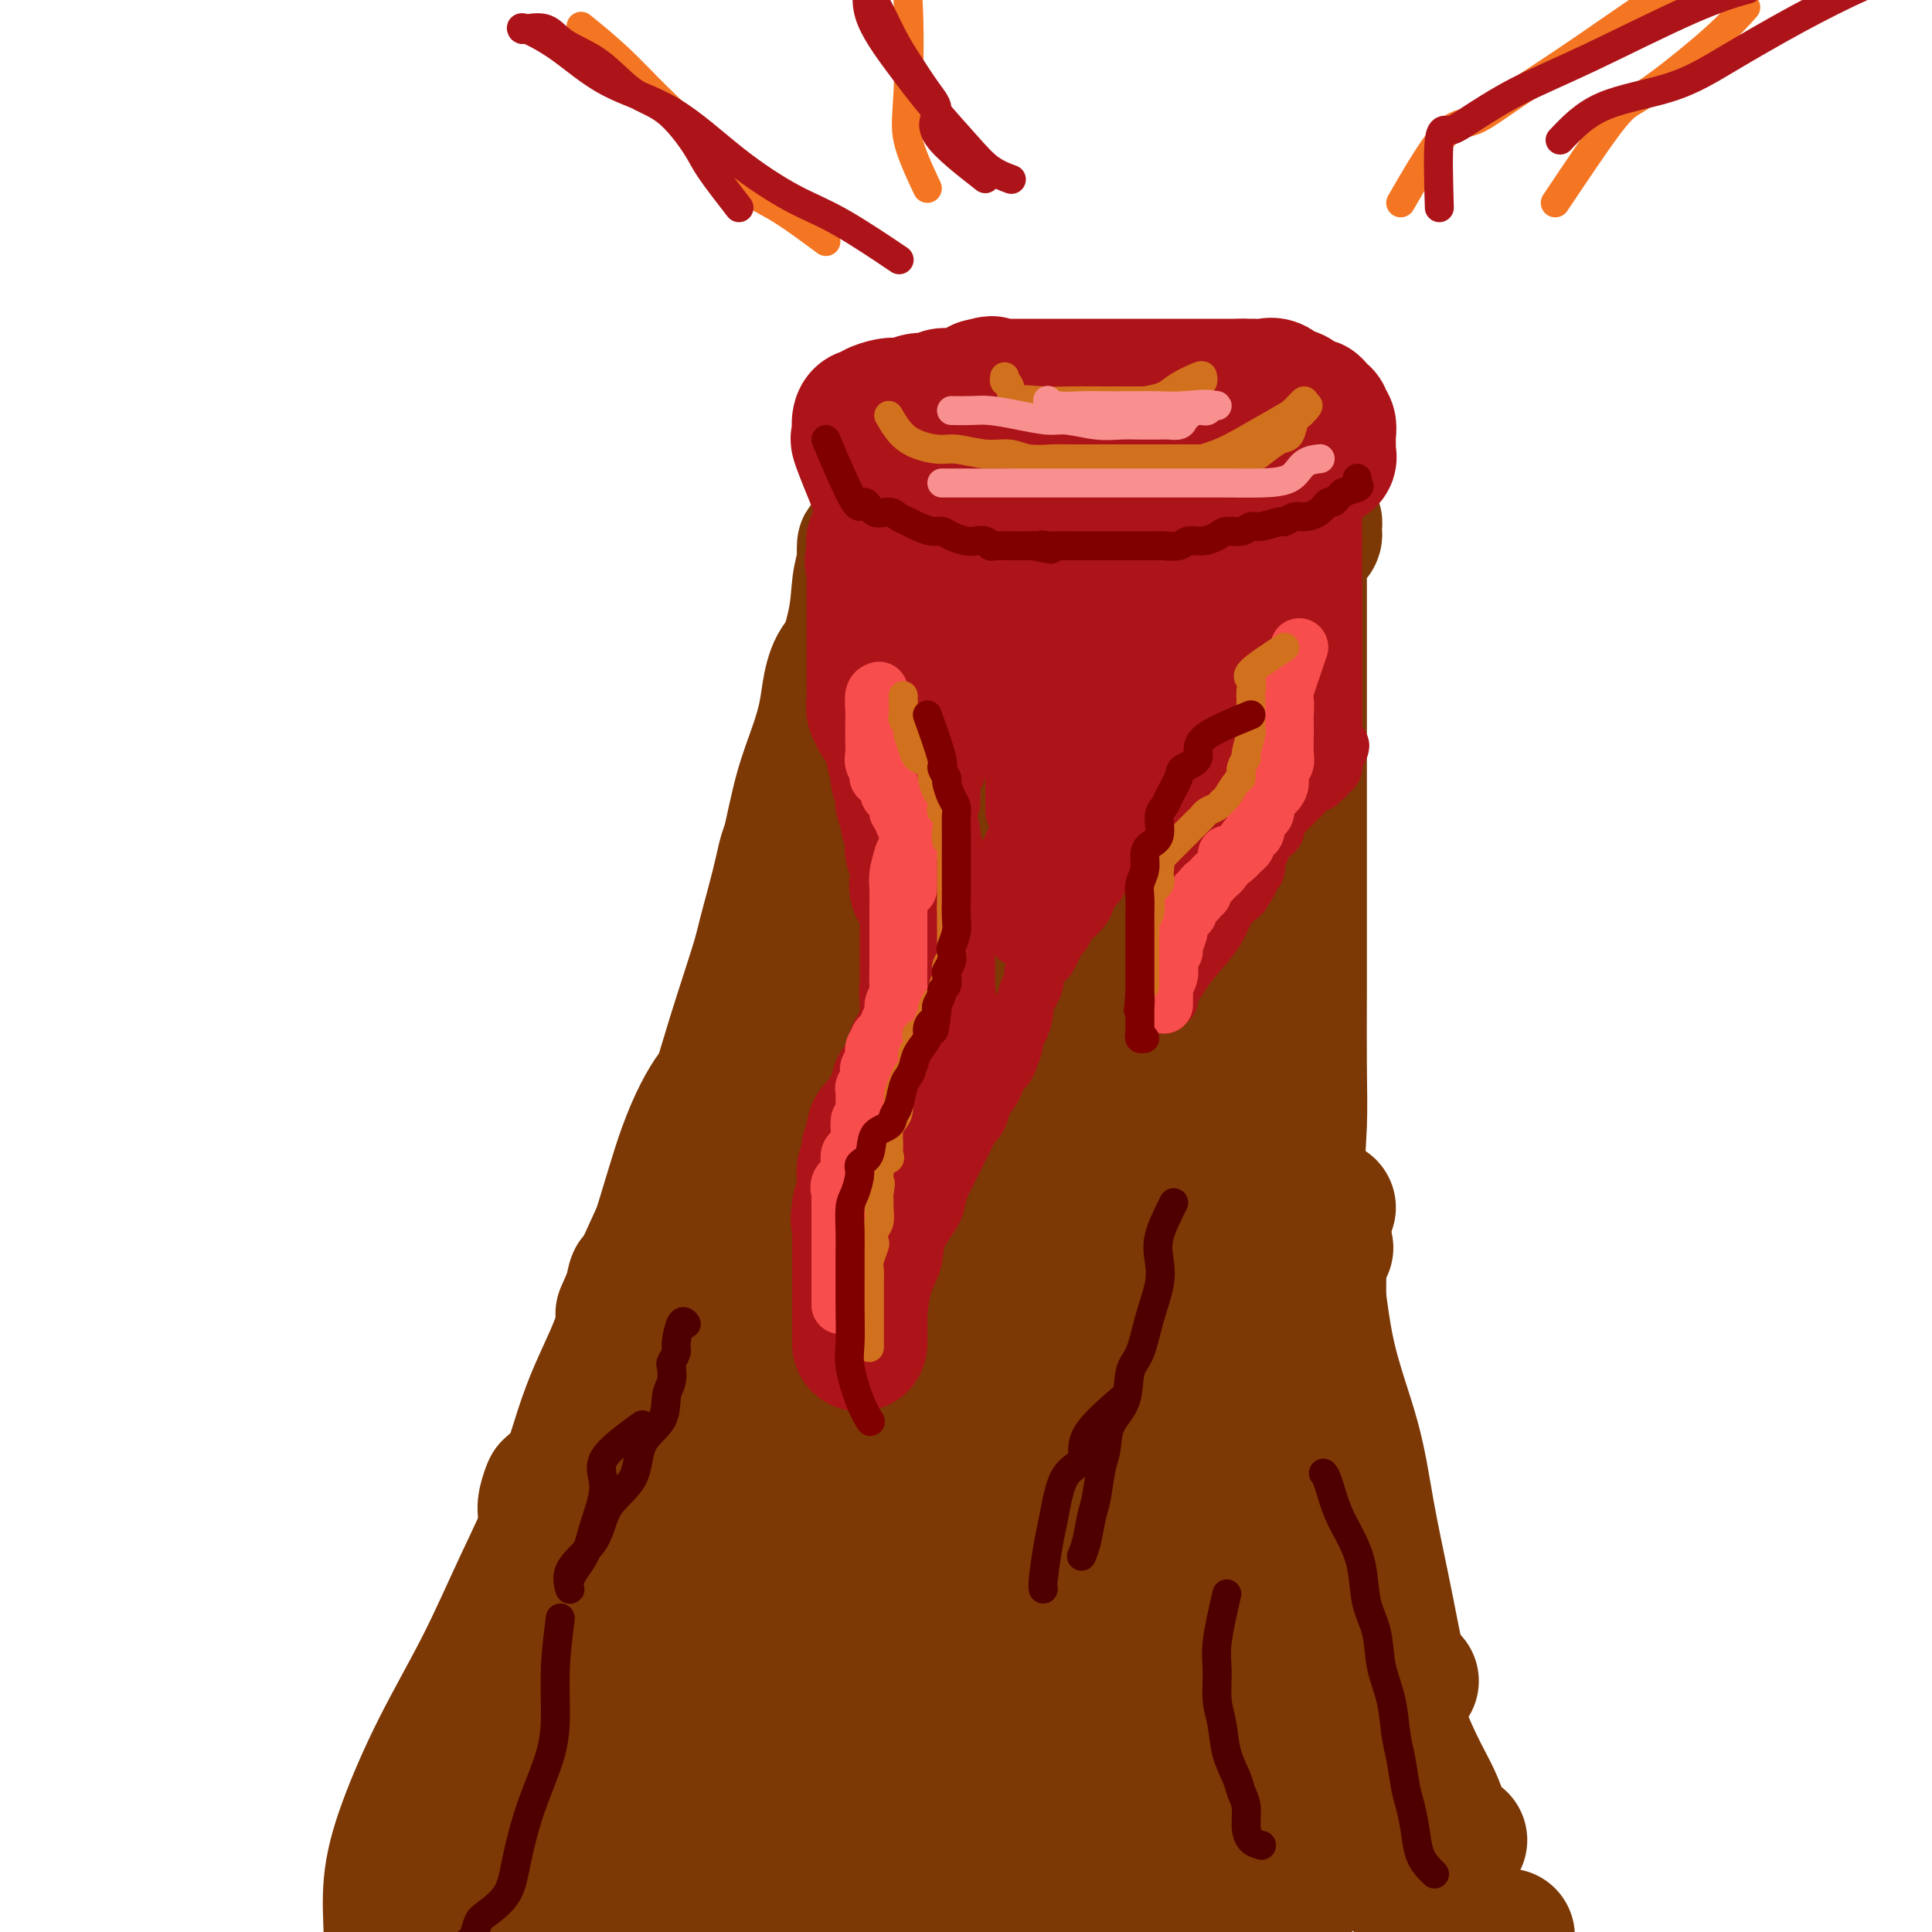 <svg viewBox='0 0 400 400' version='1.1' xmlns='http://www.w3.org/2000/svg' xmlns:xlink='http://www.w3.org/1999/xlink'><g fill='none' stroke='#7C3805' stroke-width='28' stroke-linecap='round' stroke-linejoin='round'><path d='M118,339c-2.111,-6.444 -4.222,-12.889 -5,-16c-0.778,-3.111 -0.224,-2.889 0,-4c0.224,-1.111 0.118,-3.556 0,-5c-0.118,-1.444 -0.247,-1.887 0,-3c0.247,-1.113 0.870,-2.897 1,-3c0.130,-0.103 -0.235,1.473 0,5c0.235,3.527 1.069,9.004 0,15c-1.069,5.996 -4.042,12.512 -7,20c-2.958,7.488 -5.903,15.948 -9,23c-3.097,7.052 -6.348,12.695 -9,18c-2.652,5.305 -4.706,10.273 -6,13c-1.294,2.727 -1.828,3.213 -2,4c-0.172,0.787 0.017,1.874 0,2c-0.017,0.126 -0.242,-0.708 0,-3c0.242,-2.292 0.950,-6.040 2,-9c1.050,-2.960 2.443,-5.131 3,-6c0.557,-0.869 0.279,-0.434 0,0'/><path d='M120,304c-1.472,3.406 -2.944,6.813 -4,10c-1.056,3.187 -1.697,6.156 -3,11c-1.303,4.844 -3.270,11.564 -6,18c-2.730,6.436 -6.224,12.589 -9,19c-2.776,6.411 -4.834,13.080 -7,19c-2.166,5.920 -4.438,11.092 -6,15c-1.562,3.908 -2.412,6.553 -3,8c-0.588,1.447 -0.913,1.697 -1,1c-0.087,-0.697 0.063,-2.342 0,-5c-0.063,-2.658 -0.341,-6.331 0,-10c0.341,-3.669 1.300,-7.336 3,-12c1.700,-4.664 4.140,-10.324 7,-16c2.860,-5.676 6.141,-11.366 9,-17c2.859,-5.634 5.295,-11.212 8,-17c2.705,-5.788 5.679,-11.788 8,-18c2.321,-6.212 3.988,-12.638 6,-18c2.012,-5.362 4.368,-9.661 6,-14c1.632,-4.339 2.541,-8.720 3,-11c0.459,-2.280 0.470,-2.460 1,-2c0.530,0.460 1.580,1.560 2,2c0.420,0.440 0.210,0.220 0,0'/><path d='M90,392c0.546,-1.470 1.091,-2.940 1,-5c-0.091,-2.060 -0.820,-4.710 0,-8c0.820,-3.290 3.188,-7.222 6,-13c2.812,-5.778 6.067,-13.404 9,-20c2.933,-6.596 5.542,-12.163 8,-19c2.458,-6.837 4.765,-14.945 7,-23c2.235,-8.055 4.399,-16.057 7,-24c2.601,-7.943 5.638,-15.827 8,-23c2.362,-7.173 4.048,-13.635 6,-19c1.952,-5.365 4.169,-9.634 6,-12c1.831,-2.366 3.274,-2.830 4,-3c0.726,-0.170 0.734,-0.046 1,0c0.266,0.046 0.790,0.013 1,0c0.210,-0.013 0.105,-0.007 0,0'/><path d='M106,362c0.323,-3.964 0.645,-7.928 1,-11c0.355,-3.072 0.742,-5.252 1,-7c0.258,-1.748 0.385,-3.065 2,-7c1.615,-3.935 4.716,-10.490 8,-17c3.284,-6.510 6.749,-12.976 10,-20c3.251,-7.024 6.288,-14.607 9,-22c2.712,-7.393 5.100,-14.597 7,-22c1.900,-7.403 3.310,-15.007 5,-22c1.690,-6.993 3.658,-13.377 5,-19c1.342,-5.623 2.058,-10.485 3,-15c0.942,-4.515 2.110,-8.684 3,-12c0.890,-3.316 1.501,-5.780 2,-8c0.499,-2.220 0.887,-4.195 2,-6c1.113,-1.805 2.950,-3.439 4,-4c1.050,-0.561 1.312,-0.047 2,0c0.688,0.047 1.801,-0.372 3,0c1.199,0.372 2.486,1.535 3,2c0.514,0.465 0.257,0.233 0,0'/><path d='M129,272c1.185,-2.695 2.371,-5.389 4,-9c1.629,-3.611 3.703,-8.137 6,-13c2.297,-4.863 4.817,-10.061 7,-16c2.183,-5.939 4.030,-12.617 6,-19c1.970,-6.383 4.062,-12.470 6,-19c1.938,-6.530 3.723,-13.501 5,-19c1.277,-5.499 2.045,-9.525 3,-13c0.955,-3.475 2.095,-6.398 3,-9c0.905,-2.602 1.575,-4.882 2,-7c0.425,-2.118 0.604,-4.074 1,-6c0.396,-1.926 1.010,-3.823 2,-5c0.990,-1.177 2.356,-1.636 3,-2c0.644,-0.364 0.564,-0.634 1,-1c0.436,-0.366 1.387,-0.829 2,-1c0.613,-0.171 0.890,-0.049 1,0c0.110,0.049 0.055,0.024 0,0'/><path d='M164,181c1.658,-2.764 3.316,-5.528 4,-8c0.684,-2.472 0.392,-4.653 1,-8c0.608,-3.347 2.114,-7.861 3,-12c0.886,-4.139 1.152,-7.904 2,-12c0.848,-4.096 2.280,-8.524 3,-12c0.720,-3.476 0.729,-6.000 1,-8c0.271,-2.000 0.804,-3.476 1,-5c0.196,-1.524 0.054,-3.096 0,-3c-0.054,0.096 -0.020,1.861 0,3c0.020,1.139 0.027,1.654 1,2c0.973,0.346 2.912,0.523 5,1c2.088,0.477 4.327,1.252 7,2c2.673,0.748 5.782,1.468 9,2c3.218,0.532 6.545,0.874 10,1c3.455,0.126 7.040,0.034 10,0c2.960,-0.034 5.297,-0.009 8,0c2.703,0.009 5.772,0.003 7,0c1.228,-0.003 0.614,-0.001 0,0'/><path d='M186,128c2.023,-1.237 4.045,-2.474 6,-3c1.955,-0.526 3.842,-0.340 6,0c2.158,0.340 4.587,0.835 8,1c3.413,0.165 7.811,0.001 12,0c4.189,-0.001 8.169,0.160 12,0c3.831,-0.160 7.514,-0.642 11,-2c3.486,-1.358 6.777,-3.593 10,-5c3.223,-1.407 6.379,-1.985 9,-3c2.621,-1.015 4.706,-2.465 6,-3c1.294,-0.535 1.798,-0.153 2,0c0.202,0.153 0.101,0.076 0,0'/><path d='M213,116c3.090,1.267 6.179,2.534 9,3c2.821,0.466 5.372,0.132 8,0c2.628,-0.132 5.333,-0.061 8,0c2.667,0.061 5.294,0.111 8,0c2.706,-0.111 5.489,-0.383 8,-1c2.511,-0.617 4.750,-1.580 7,-2c2.250,-0.420 4.511,-0.297 6,-1c1.489,-0.703 2.204,-2.230 3,-3c0.796,-0.770 1.671,-0.781 2,-1c0.329,-0.219 0.113,-0.647 0,-1c-0.113,-0.353 -0.121,-0.632 0,-1c0.121,-0.368 0.372,-0.825 0,-1c-0.372,-0.175 -1.368,-0.066 -2,0c-0.632,0.066 -0.901,0.090 -1,0c-0.099,-0.090 -0.026,-0.295 0,1c0.026,1.295 0.007,4.091 0,8c-0.007,3.909 -0.002,8.933 0,14c0.002,5.067 0.000,10.177 0,16c-0.000,5.823 0.001,12.357 0,19c-0.001,6.643 -0.003,13.393 0,20c0.003,6.607 0.010,13.069 0,19c-0.010,5.931 -0.039,11.330 0,16c0.039,4.670 0.144,8.613 0,12c-0.144,3.387 -0.539,6.220 0,10c0.539,3.780 2.011,8.509 3,11c0.989,2.491 1.494,2.746 2,3'/><path d='M274,257c0.833,2.333 0.417,1.167 0,0'/><path d='M262,144c-1.249,1.880 -2.497,3.759 -3,8c-0.503,4.241 -0.260,10.843 0,16c0.260,5.157 0.538,8.870 1,12c0.462,3.130 1.108,5.676 2,12c0.892,6.324 2.031,16.425 3,25c0.969,8.575 1.767,15.622 3,23c1.233,7.378 2.900,15.086 4,22c1.100,6.914 1.632,13.034 3,19c1.368,5.966 3.574,11.777 5,17c1.426,5.223 2.074,9.858 3,15c0.926,5.142 2.129,10.789 3,15c0.871,4.211 1.409,6.984 2,10c0.591,3.016 1.236,6.273 2,8c0.764,1.727 1.647,1.922 2,2c0.353,0.078 0.177,0.039 0,0'/><path d='M275,250c-0.870,0.702 -1.740,1.403 -2,4c-0.260,2.597 0.089,7.088 0,13c-0.089,5.912 -0.615,13.243 0,21c0.615,7.757 2.370,15.938 4,24c1.630,8.062 3.134,16.005 5,23c1.866,6.995 4.096,13.041 6,18c1.904,4.959 3.484,8.831 5,12c1.516,3.169 2.967,5.634 4,8c1.033,2.366 1.648,4.634 2,6c0.352,1.366 0.441,1.829 1,2c0.559,0.171 1.588,0.049 2,0c0.412,-0.049 0.206,-0.024 0,0'/><path d='M275,311c0.847,0.446 1.694,0.891 2,3c0.306,2.109 0.070,5.881 1,11c0.930,5.119 3.025,11.583 5,18c1.975,6.417 3.830,12.786 5,19c1.170,6.214 1.656,12.271 3,18c1.344,5.729 3.546,11.129 5,16c1.454,4.871 2.158,9.212 3,13c0.842,3.788 1.821,7.023 3,9c1.179,1.977 2.558,2.694 3,4c0.442,1.306 -0.054,3.199 0,3c0.054,-0.199 0.657,-2.492 0,-6c-0.657,-3.508 -2.574,-8.231 -5,-13c-2.426,-4.769 -5.361,-9.582 -7,-14c-1.639,-4.418 -1.983,-8.439 -3,-13c-1.017,-4.561 -2.707,-9.663 -4,-14c-1.293,-4.337 -2.188,-7.910 -3,-12c-0.812,-4.090 -1.542,-8.698 -3,-13c-1.458,-4.302 -3.646,-8.297 -5,-13c-1.354,-4.703 -1.875,-10.112 -3,-15c-1.125,-4.888 -2.853,-9.255 -4,-14c-1.147,-4.745 -1.714,-9.868 -2,-15c-0.286,-5.132 -0.293,-10.273 -1,-15c-0.707,-4.727 -2.116,-9.038 -3,-14c-0.884,-4.962 -1.245,-10.574 -2,-17c-0.755,-6.426 -1.904,-13.667 -3,-20c-1.096,-6.333 -2.139,-11.759 -3,-17c-0.861,-5.241 -1.539,-10.296 -2,-15c-0.461,-4.704 -0.703,-9.058 -1,-13c-0.297,-3.942 -0.648,-7.471 -1,-11'/><path d='M250,161c-2.785,-22.818 -0.746,-11.361 0,-8c0.746,3.361 0.200,-1.372 0,-4c-0.200,-2.628 -0.054,-3.150 0,-4c0.054,-0.850 0.014,-2.026 0,-3c-0.014,-0.974 -0.003,-1.744 0,-3c0.003,-1.256 -0.002,-2.998 0,-4c0.002,-1.002 0.011,-1.266 0,-2c-0.011,-0.734 -0.041,-1.940 0,-1c0.041,0.940 0.155,4.027 0,9c-0.155,4.973 -0.577,11.833 -1,21c-0.423,9.167 -0.846,20.640 -1,32c-0.154,11.360 -0.040,22.606 0,31c0.040,8.394 0.004,13.937 0,18c-0.004,4.063 0.024,6.645 0,7c-0.024,0.355 -0.098,-1.518 0,-5c0.098,-3.482 0.370,-8.574 0,-14c-0.370,-5.426 -1.381,-11.186 -2,-17c-0.619,-5.814 -0.845,-11.683 -2,-18c-1.155,-6.317 -3.238,-13.081 -4,-19c-0.762,-5.919 -0.203,-10.991 0,-15c0.203,-4.009 0.049,-6.955 0,-10c-0.049,-3.045 0.008,-6.189 0,-8c-0.008,-1.811 -0.079,-2.288 0,-3c0.079,-0.712 0.308,-1.658 0,-2c-0.308,-0.342 -1.155,-0.081 -2,2c-0.845,2.081 -1.689,5.983 -3,11c-1.311,5.017 -3.089,11.148 -5,18c-1.911,6.852 -3.956,14.426 -6,22'/><path d='M224,192c-3.545,11.301 -4.408,14.053 -6,18c-1.592,3.947 -3.912,9.089 -5,12c-1.088,2.911 -0.943,3.589 -1,2c-0.057,-1.589 -0.317,-5.447 0,-10c0.317,-4.553 1.209,-9.800 2,-16c0.791,-6.200 1.480,-13.353 2,-20c0.520,-6.647 0.872,-12.788 1,-18c0.128,-5.212 0.031,-9.493 0,-13c-0.031,-3.507 0.004,-6.238 0,-8c-0.004,-1.762 -0.047,-2.555 0,-2c0.047,0.555 0.185,2.457 -1,6c-1.185,3.543 -3.694,8.727 -6,14c-2.306,5.273 -4.410,10.637 -7,17c-2.590,6.363 -5.666,13.726 -8,20c-2.334,6.274 -3.924,11.458 -5,15c-1.076,3.542 -1.637,5.441 -1,6c0.637,0.559 2.472,-0.222 4,-3c1.528,-2.778 2.749,-7.555 4,-13c1.251,-5.445 2.533,-11.560 3,-18c0.467,-6.440 0.118,-13.205 0,-19c-0.118,-5.795 -0.004,-10.620 0,-15c0.004,-4.380 -0.101,-8.315 0,-10c0.101,-1.685 0.407,-1.121 0,-1c-0.407,0.121 -1.529,-0.199 -2,0c-0.471,0.199 -0.291,0.919 -1,3c-0.709,2.081 -2.306,5.522 -4,10c-1.694,4.478 -3.484,9.994 -5,16c-1.516,6.006 -2.758,12.503 -4,19'/><path d='M184,184c-2.687,8.559 -4.904,12.455 -6,17c-1.096,4.545 -1.072,9.739 -1,12c0.072,2.261 0.191,1.589 0,1c-0.191,-0.589 -0.692,-1.096 0,-4c0.692,-2.904 2.576,-8.204 4,-14c1.424,-5.796 2.386,-12.087 3,-18c0.614,-5.913 0.880,-11.447 1,-16c0.120,-4.553 0.095,-8.124 0,-10c-0.095,-1.876 -0.258,-2.059 0,-2c0.258,0.059 0.939,0.358 0,3c-0.939,2.642 -3.496,7.628 -5,13c-1.504,5.372 -1.954,11.132 -3,18c-1.046,6.868 -2.689,14.844 -4,24c-1.311,9.156 -2.289,19.490 -3,29c-0.711,9.510 -1.155,18.194 -2,26c-0.845,7.806 -2.091,14.732 -3,20c-0.909,5.268 -1.483,8.876 -2,12c-0.517,3.124 -0.979,5.762 -2,7c-1.021,1.238 -2.601,1.076 -4,1c-1.399,-0.076 -2.616,-0.068 -4,0c-1.384,0.068 -2.934,0.194 -4,0c-1.066,-0.194 -1.648,-0.709 -3,-1c-1.352,-0.291 -3.475,-0.357 -5,0c-1.525,0.357 -2.454,1.136 -4,5c-1.546,3.864 -3.710,10.814 -6,18c-2.290,7.186 -4.705,14.608 -7,22c-2.295,7.392 -4.471,14.755 -6,21c-1.529,6.245 -2.412,11.374 -3,16c-0.588,4.626 -0.882,8.750 -1,11c-0.118,2.250 -0.059,2.625 0,3'/><path d='M114,398c-0.657,2.600 -0.299,-5.900 0,-13c0.299,-7.100 0.539,-12.799 1,-19c0.461,-6.201 1.145,-12.902 2,-19c0.855,-6.098 1.882,-11.591 3,-17c1.118,-5.409 2.326,-10.733 3,-14c0.674,-3.267 0.813,-4.476 1,-4c0.187,0.476 0.422,2.637 0,7c-0.422,4.363 -1.500,10.927 -3,18c-1.500,7.073 -3.421,14.655 -5,22c-1.579,7.345 -2.817,14.453 -4,21c-1.183,6.547 -2.313,12.533 -3,18c-0.687,5.467 -0.932,10.414 -1,14c-0.068,3.586 0.042,5.812 0,6c-0.042,0.188 -0.237,-1.663 0,-6c0.237,-4.337 0.905,-11.159 2,-19c1.095,-7.841 2.618,-16.700 4,-25c1.382,-8.300 2.622,-16.042 4,-23c1.378,-6.958 2.895,-13.134 4,-17c1.105,-3.866 1.799,-5.424 2,-6c0.201,-0.576 -0.090,-0.172 0,3c0.090,3.172 0.561,9.112 0,15c-0.561,5.888 -2.156,11.723 -3,17c-0.844,5.277 -0.939,9.996 -1,14c-0.061,4.004 -0.088,7.294 0,9c0.088,1.706 0.292,1.828 2,1c1.708,-0.828 4.921,-2.608 8,-7c3.079,-4.392 6.022,-11.398 9,-20c2.978,-8.602 5.989,-18.801 9,-29'/><path d='M148,325c4.692,-13.399 7.423,-22.397 10,-33c2.577,-10.603 4.999,-22.812 7,-33c2.001,-10.188 3.582,-18.357 5,-25c1.418,-6.643 2.673,-11.761 4,-16c1.327,-4.239 2.724,-7.600 4,-9c1.276,-1.400 2.430,-0.840 3,-1c0.570,-0.160 0.556,-1.039 1,1c0.444,2.039 1.345,6.996 2,12c0.655,5.004 1.065,10.057 0,16c-1.065,5.943 -3.606,12.778 -5,21c-1.394,8.222 -1.641,17.833 -3,28c-1.359,10.167 -3.828,20.892 -6,31c-2.172,10.108 -4.045,19.598 -6,29c-1.955,9.402 -3.991,18.714 -6,26c-2.009,7.286 -3.993,12.546 -6,17c-2.007,4.454 -4.039,8.101 -5,7c-0.961,-1.101 -0.852,-6.949 0,-14c0.852,-7.051 2.447,-15.303 5,-25c2.553,-9.697 6.063,-20.838 9,-32c2.937,-11.162 5.299,-22.344 8,-33c2.701,-10.656 5.740,-20.784 9,-30c3.260,-9.216 6.740,-17.518 10,-25c3.260,-7.482 6.301,-14.142 9,-19c2.699,-4.858 5.058,-7.912 7,-10c1.942,-2.088 3.469,-3.209 4,-3c0.531,0.209 0.066,1.749 0,5c-0.066,3.251 0.267,8.215 0,17c-0.267,8.785 -1.133,21.393 -2,34'/><path d='M206,261c-0.640,16.352 -1.241,29.232 -2,42c-0.759,12.768 -1.675,25.422 -2,34c-0.325,8.578 -0.057,13.078 0,15c0.057,1.922 -0.096,1.265 0,1c0.096,-0.265 0.442,-0.139 1,0c0.558,0.139 1.328,0.293 3,-2c1.672,-2.293 4.247,-7.031 6,-13c1.753,-5.969 2.686,-13.170 4,-22c1.314,-8.830 3.009,-19.290 4,-30c0.991,-10.710 1.277,-21.670 2,-32c0.723,-10.330 1.881,-20.031 3,-27c1.119,-6.969 2.198,-11.208 3,-14c0.802,-2.792 1.325,-4.138 2,-5c0.675,-0.862 1.501,-1.238 2,0c0.499,1.238 0.670,4.092 1,8c0.330,3.908 0.821,8.869 1,15c0.179,6.131 0.048,13.431 0,22c-0.048,8.569 -0.013,18.406 0,29c0.013,10.594 0.004,21.946 0,33c-0.004,11.054 -0.001,21.812 0,30c0.001,8.188 0.001,13.808 0,17c-0.001,3.192 -0.004,3.956 0,4c0.004,0.044 0.015,-0.630 0,-4c-0.015,-3.370 -0.057,-9.434 0,-18c0.057,-8.566 0.214,-19.632 0,-31c-0.214,-11.368 -0.800,-23.037 -1,-33c-0.200,-9.963 -0.015,-18.221 0,-26c0.015,-7.779 -0.138,-15.080 0,-19c0.138,-3.920 0.569,-4.460 1,-5'/><path d='M234,230c0.171,-21.047 0.597,-5.665 1,0c0.403,5.665 0.781,1.611 1,3c0.219,1.389 0.279,8.220 1,17c0.721,8.780 2.102,19.510 3,31c0.898,11.490 1.311,23.740 2,36c0.689,12.260 1.652,24.530 2,34c0.348,9.470 0.079,16.141 0,21c-0.079,4.859 0.032,7.905 0,10c-0.032,2.095 -0.209,3.237 0,4c0.209,0.763 0.802,1.146 1,0c0.198,-1.146 -0.001,-3.821 0,-8c0.001,-4.179 0.200,-9.861 0,-17c-0.200,-7.139 -0.798,-15.736 -1,-23c-0.202,-7.264 -0.006,-13.194 0,-18c0.006,-4.806 -0.178,-8.487 0,-10c0.178,-1.513 0.718,-0.858 1,0c0.282,0.858 0.308,1.917 1,6c0.692,4.083 2.051,11.188 3,19c0.949,7.812 1.487,16.332 2,24c0.513,7.668 1.002,14.485 2,21c0.998,6.515 2.506,12.727 3,17c0.494,4.273 -0.026,6.608 0,8c0.026,1.392 0.600,1.840 1,0c0.400,-1.840 0.628,-5.967 1,-12c0.372,-6.033 0.887,-13.970 1,-21c0.113,-7.030 -0.176,-13.152 0,-18c0.176,-4.848 0.817,-8.421 1,-11c0.183,-2.579 -0.090,-4.166 0,-3c0.090,1.166 0.545,5.083 1,9'/><path d='M261,349c0.208,3.621 0.226,8.174 1,12c0.774,3.826 2.302,6.924 3,10c0.698,3.076 0.566,6.129 1,9c0.434,2.871 1.434,5.562 2,7c0.566,1.438 0.700,1.625 1,2c0.300,0.375 0.767,0.937 1,1c0.233,0.063 0.231,-0.374 0,-1c-0.231,-0.626 -0.693,-1.442 -2,-2c-1.307,-0.558 -3.461,-0.857 -6,-1c-2.539,-0.143 -5.462,-0.130 -9,0c-3.538,0.130 -7.689,0.375 -12,1c-4.311,0.625 -8.781,1.629 -14,3c-5.219,1.371 -11.187,3.108 -17,4c-5.813,0.892 -11.473,0.939 -18,1c-6.527,0.061 -13.922,0.135 -20,0c-6.078,-0.135 -10.838,-0.480 -16,-1c-5.162,-0.520 -10.725,-1.217 -14,-2c-3.275,-0.783 -4.261,-1.654 -5,-2c-0.739,-0.346 -1.233,-0.167 -1,0c0.233,0.167 1.191,0.323 2,0c0.809,-0.323 1.470,-1.125 4,0c2.530,1.125 6.930,4.176 12,7c5.070,2.824 10.811,5.420 16,8c5.189,2.580 9.826,5.144 14,6c4.174,0.856 7.887,0.003 11,0c3.113,-0.003 5.628,0.845 7,0c1.372,-0.845 1.600,-3.381 2,-5c0.400,-1.619 0.971,-2.320 0,-3c-0.971,-0.680 -3.486,-1.340 -6,-2'/><path d='M198,401c-2.884,-1.123 -7.095,-2.931 -12,-4c-4.905,-1.069 -10.504,-1.398 -16,-3c-5.496,-1.602 -10.890,-4.476 -16,-6c-5.110,-1.524 -9.935,-1.697 -13,-2c-3.065,-0.303 -4.368,-0.736 -5,-1c-0.632,-0.264 -0.592,-0.358 1,0c1.592,0.358 4.736,1.166 9,0c4.264,-1.166 9.649,-4.308 14,-8c4.351,-3.692 7.667,-7.934 11,-13c3.333,-5.066 6.683,-10.958 10,-17c3.317,-6.042 6.603,-12.236 9,-19c2.397,-6.764 3.907,-14.097 5,-21c1.093,-6.903 1.769,-13.374 2,-19c0.231,-5.626 0.016,-10.406 0,-14c-0.016,-3.594 0.165,-6.001 0,-6c-0.165,0.001 -0.678,2.410 -1,7c-0.322,4.590 -0.453,11.362 -1,19c-0.547,7.638 -1.509,16.142 -2,25c-0.491,8.858 -0.510,18.072 -1,27c-0.490,8.928 -1.452,17.572 -2,25c-0.548,7.428 -0.683,13.640 -1,18c-0.317,4.360 -0.816,6.869 -1,7c-0.184,0.131 -0.054,-2.118 0,-6c0.054,-3.882 0.031,-9.399 0,-16c-0.031,-6.601 -0.070,-14.285 0,-22c0.070,-7.715 0.250,-15.462 1,-22c0.750,-6.538 2.072,-11.868 3,-15c0.928,-3.132 1.464,-4.066 2,-5'/><path d='M194,310c1.000,-3.294 0.999,-1.528 1,0c0.001,1.528 0.002,2.817 0,7c-0.002,4.183 -0.009,11.258 0,18c0.009,6.742 0.033,13.151 0,19c-0.033,5.849 -0.124,11.139 1,15c1.124,3.861 3.462,6.292 5,8c1.538,1.708 2.277,2.693 4,3c1.723,0.307 4.432,-0.065 7,0c2.568,0.065 4.997,0.565 7,0c2.003,-0.565 3.581,-2.195 5,-4c1.419,-1.805 2.680,-3.784 3,-6c0.320,-2.216 -0.302,-4.670 0,-7c0.302,-2.330 1.526,-4.535 0,-6c-1.526,-1.465 -5.804,-2.188 -10,-3c-4.196,-0.812 -8.310,-1.711 -12,-2c-3.690,-0.289 -6.956,0.033 -9,0c-2.044,-0.033 -2.866,-0.420 -4,1c-1.134,1.420 -2.580,4.648 -2,8c0.580,3.352 3.186,6.827 7,9c3.814,2.173 8.837,3.043 14,4c5.163,0.957 10.467,2.002 15,2c4.533,-0.002 8.296,-1.052 12,-3c3.704,-1.948 7.350,-4.795 10,-8c2.650,-3.205 4.305,-6.770 5,-10c0.695,-3.230 0.430,-6.127 0,-8c-0.430,-1.873 -1.026,-2.722 -3,-3c-1.974,-0.278 -5.324,0.017 -8,0c-2.676,-0.017 -4.676,-0.345 -6,1c-1.324,1.345 -1.972,4.362 -3,6c-1.028,1.638 -2.437,1.897 -3,3c-0.563,1.103 -0.282,3.052 0,5'/><path d='M230,359c-0.664,2.737 0.676,2.579 3,3c2.324,0.421 5.632,1.420 9,3c3.368,1.580 6.797,3.742 10,5c3.203,1.258 6.180,1.613 9,3c2.820,1.387 5.483,3.807 8,5c2.517,1.193 4.889,1.160 7,2c2.111,0.840 3.961,2.555 6,4c2.039,1.445 4.266,2.622 6,4c1.734,1.378 2.975,2.957 4,4c1.025,1.043 1.834,1.548 2,2c0.166,0.452 -0.310,0.849 0,1c0.310,0.151 1.405,0.056 2,0c0.595,-0.056 0.689,-0.071 1,0c0.311,0.071 0.838,0.230 1,0c0.162,-0.230 -0.040,-0.848 -1,-2c-0.960,-1.152 -2.679,-2.838 -4,-4c-1.321,-1.162 -2.244,-1.800 -3,-3c-0.756,-1.200 -1.344,-2.963 -2,-4c-0.656,-1.037 -1.380,-1.347 -2,-1c-0.620,0.347 -1.134,1.349 0,3c1.134,1.651 3.918,3.949 6,6c2.082,2.051 3.464,3.856 5,6c1.536,2.144 3.226,4.626 5,6c1.774,1.374 3.631,1.639 5,2c1.369,0.361 2.248,0.817 3,1c0.752,0.183 1.376,0.091 2,0'/><path d='M312,405c1.548,0.131 0.417,-1.042 0,-2c-0.417,-0.958 -0.119,-1.702 0,-2c0.119,-0.298 0.060,-0.149 0,0'/></g>
<g fill='none' stroke='#AD1419' stroke-width='28' stroke-linecap='round' stroke-linejoin='round'><path d='M182,102c-1.689,-4.121 -3.378,-8.243 -4,-10c-0.622,-1.757 -0.177,-1.150 0,-1c0.177,0.150 0.087,-0.159 0,-1c-0.087,-0.841 -0.171,-2.215 0,-3c0.171,-0.785 0.598,-0.981 1,-1c0.402,-0.019 0.779,0.140 1,0c0.221,-0.140 0.284,-0.577 1,-1c0.716,-0.423 2.083,-0.832 3,-1c0.917,-0.168 1.384,-0.097 2,0c0.616,0.097 1.382,0.218 2,0c0.618,-0.218 1.087,-0.776 2,-1c0.913,-0.224 2.271,-0.112 3,0c0.729,0.112 0.828,0.226 1,0c0.172,-0.226 0.417,-0.791 1,-1c0.583,-0.209 1.504,-0.062 2,0c0.496,0.062 0.566,0.037 1,0c0.434,-0.037 1.232,-0.087 2,0c0.768,0.087 1.505,0.311 2,0c0.495,-0.311 0.747,-1.155 1,-2'/><path d='M203,80c4.042,-1.083 1.647,-0.290 1,0c-0.647,0.290 0.456,0.078 1,0c0.544,-0.078 0.531,-0.021 1,0c0.469,0.021 1.421,0.006 2,0c0.579,-0.006 0.784,-0.001 1,0c0.216,0.001 0.442,0.000 1,0c0.558,-0.000 1.449,-0.000 2,0c0.551,0.000 0.762,0.000 1,0c0.238,-0.000 0.502,-0.000 1,0c0.498,0.000 1.231,0.000 2,0c0.769,-0.000 1.576,-0.000 2,0c0.424,0.000 0.466,0.000 1,0c0.534,-0.000 1.561,-0.000 2,0c0.439,0.000 0.291,0.000 1,0c0.709,-0.000 2.274,-0.000 3,0c0.726,0.000 0.613,0.000 1,0c0.387,-0.000 1.273,-0.000 2,0c0.727,0.000 1.296,0.000 2,0c0.704,-0.000 1.544,-0.000 2,0c0.456,0.000 0.527,0.000 1,0c0.473,-0.000 1.348,-0.000 2,0c0.652,0.000 1.080,0.000 2,0c0.920,-0.000 2.333,-0.000 3,0c0.667,0.000 0.587,0.000 1,0c0.413,-0.000 1.318,-0.000 2,0c0.682,0.000 1.141,0.000 2,0c0.859,0.000 2.120,-0.000 3,0c0.880,0.000 1.380,0.000 2,0c0.620,0.000 1.359,-0.000 2,0c0.641,0.000 1.183,0.000 2,0c0.817,0.000 1.908,0.000 3,0'/><path d='M257,80c8.485,0.002 2.697,0.008 1,0c-1.697,-0.008 0.697,-0.030 2,0c1.303,0.030 1.515,0.112 2,0c0.485,-0.112 1.244,-0.420 2,0c0.756,0.420 1.511,1.566 2,2c0.489,0.434 0.713,0.154 1,0c0.287,-0.154 0.636,-0.182 1,0c0.364,0.182 0.741,0.575 1,1c0.259,0.425 0.399,0.884 1,1c0.601,0.116 1.663,-0.109 2,0c0.337,0.109 -0.049,0.553 0,1c0.049,0.447 0.535,0.897 1,1c0.465,0.103 0.909,-0.141 1,0c0.091,0.141 -0.172,0.668 0,1c0.172,0.332 0.778,0.470 1,1c0.222,0.530 0.059,1.451 0,2c-0.059,0.549 -0.014,0.725 0,1c0.014,0.275 -0.002,0.650 0,1c0.002,0.350 0.021,0.675 0,1c-0.021,0.325 -0.082,0.650 0,1c0.082,0.350 0.309,0.725 0,1c-0.309,0.275 -1.153,0.451 -2,1c-0.847,0.549 -1.697,1.470 -3,2c-1.303,0.530 -3.061,0.668 -4,1c-0.939,0.332 -1.061,0.859 -2,1c-0.939,0.141 -2.697,-0.102 -4,0c-1.303,0.102 -2.152,0.551 -3,1'/><path d='M257,101c-2.607,0.686 -2.624,0.902 -3,1c-0.376,0.098 -1.112,0.079 -2,0c-0.888,-0.079 -1.927,-0.217 -3,0c-1.073,0.217 -2.178,0.790 -3,1c-0.822,0.210 -1.361,0.056 -2,0c-0.639,-0.056 -1.377,-0.015 -2,0c-0.623,0.015 -1.130,0.004 -2,0c-0.870,-0.004 -2.102,-0.001 -3,0c-0.898,0.001 -1.462,0.000 -2,0c-0.538,-0.000 -1.051,-0.000 -2,0c-0.949,0.000 -2.333,0.000 -3,0c-0.667,-0.000 -0.615,-0.000 -1,0c-0.385,0.000 -1.206,0.000 -2,0c-0.794,-0.000 -1.561,-0.000 -2,0c-0.439,0.000 -0.551,0.000 -1,0c-0.449,-0.000 -1.236,-0.000 -2,0c-0.764,0.000 -1.504,0.000 -2,0c-0.496,-0.000 -0.749,-0.000 -1,0c-0.251,0.000 -0.500,0.000 -1,0c-0.500,-0.000 -1.252,-0.000 -2,0c-0.748,0.000 -1.494,0.000 -2,0c-0.506,-0.000 -0.773,-0.000 -1,0c-0.227,0.000 -0.413,0.000 -1,0c-0.587,-0.000 -1.576,-0.000 -2,0c-0.424,0.000 -0.285,0.000 -1,0c-0.715,-0.000 -2.284,-0.000 -3,0c-0.716,0.000 -0.579,0.000 -1,0c-0.421,0.000 -1.402,-0.000 -2,0c-0.598,0.000 -0.815,0.000 -1,0c-0.185,0.000 -0.339,-0.000 -1,0c-0.661,0.000 -1.831,0.000 -3,0'/><path d='M198,103c-9.306,0.309 -3.071,0.083 -1,0c2.071,-0.083 -0.021,-0.022 -1,0c-0.979,0.022 -0.843,0.006 -1,0c-0.157,-0.006 -0.605,-0.002 -1,0c-0.395,0.002 -0.736,0.001 -1,0c-0.264,-0.001 -0.452,-0.001 -1,0c-0.548,0.001 -1.457,0.002 -2,0c-0.543,-0.002 -0.719,-0.008 -1,0c-0.281,0.008 -0.668,0.029 -1,0c-0.332,-0.029 -0.610,-0.109 -1,0c-0.390,0.109 -0.893,0.407 -1,1c-0.107,0.593 0.181,1.482 0,2c-0.181,0.518 -0.831,0.665 -1,1c-0.169,0.335 0.143,0.860 0,1c-0.143,0.140 -0.741,-0.103 -1,0c-0.259,0.103 -0.178,0.553 0,1c0.178,0.447 0.454,0.893 0,1c-0.454,0.107 -1.638,-0.123 -2,0c-0.362,0.123 0.099,0.600 0,1c-0.099,0.400 -0.757,0.723 -1,1c-0.243,0.277 -0.069,0.508 0,1c0.069,0.492 0.035,1.246 0,2'/><path d='M181,115c-0.774,1.880 -0.207,1.079 0,1c0.207,-0.079 0.056,0.564 0,1c-0.056,0.436 -0.015,0.666 0,1c0.015,0.334 0.004,0.771 0,1c-0.004,0.229 -0.001,0.250 0,1c0.001,0.750 0.000,2.229 0,3c-0.000,0.771 -0.000,0.835 0,1c0.000,0.165 0.000,0.433 0,1c-0.000,0.567 -0.000,1.433 0,2c0.000,0.567 0.000,0.834 0,1c-0.000,0.166 -0.000,0.229 0,1c0.000,0.771 0.000,2.249 0,3c-0.000,0.751 -0.000,0.777 0,1c0.000,0.223 0.000,0.645 0,1c-0.000,0.355 -0.000,0.644 0,1c0.000,0.356 0.000,0.778 0,1c-0.000,0.222 -0.000,0.244 0,1c0.000,0.756 0.000,2.247 0,3c-0.000,0.753 -0.001,0.769 0,1c0.001,0.231 0.005,0.678 0,1c-0.005,0.322 -0.017,0.519 0,1c0.017,0.481 0.065,1.246 0,2c-0.065,0.754 -0.242,1.497 0,2c0.242,0.503 0.905,0.765 1,1c0.095,0.235 -0.377,0.445 0,1c0.377,0.555 1.601,1.457 2,2c0.399,0.543 -0.029,0.727 0,1c0.029,0.273 0.514,0.637 1,1'/><path d='M185,153c0.559,1.494 -0.043,2.229 0,3c0.043,0.771 0.730,1.576 1,2c0.270,0.424 0.124,0.466 0,1c-0.124,0.534 -0.226,1.561 0,2c0.226,0.439 0.779,0.289 1,1c0.221,0.711 0.111,2.283 0,3c-0.111,0.717 -0.222,0.580 0,1c0.222,0.420 0.778,1.398 1,2c0.222,0.602 0.111,0.829 0,1c-0.111,0.171 -0.222,0.285 0,1c0.222,0.715 0.777,2.031 1,3c0.223,0.969 0.113,1.592 0,2c-0.113,0.408 -0.228,0.600 0,1c0.228,0.400 0.801,1.008 1,2c0.199,0.992 0.025,2.368 0,3c-0.025,0.632 0.098,0.522 0,1c-0.098,0.478 -0.419,1.546 0,2c0.419,0.454 1.576,0.293 2,1c0.424,0.707 0.114,2.281 0,3c-0.114,0.719 -0.030,0.581 0,1c0.030,0.419 0.008,1.393 0,2c-0.008,0.607 -0.002,0.845 0,1c0.002,0.155 0.001,0.226 0,1c-0.001,0.774 -0.000,2.249 0,3c0.000,0.751 0.000,0.777 0,1c-0.000,0.223 -0.000,0.645 0,1c0.000,0.355 0.000,0.645 0,1c-0.000,0.355 -0.000,0.776 0,1c0.000,0.224 0.000,0.253 0,1c-0.000,0.747 -0.000,2.214 0,3c0.000,0.786 0.000,0.893 0,1'/><path d='M192,205c1.083,8.225 0.290,2.789 0,1c-0.290,-1.789 -0.078,0.070 0,1c0.078,0.930 0.020,0.931 0,1c-0.020,0.069 -0.004,0.208 0,1c0.004,0.792 -0.005,2.239 0,3c0.005,0.761 0.026,0.837 0,1c-0.026,0.163 -0.097,0.415 0,1c0.097,0.585 0.362,1.505 0,2c-0.362,0.495 -1.350,0.567 -2,1c-0.650,0.433 -0.961,1.229 -1,2c-0.039,0.771 0.196,1.516 0,2c-0.196,0.484 -0.822,0.705 -1,1c-0.178,0.295 0.093,0.664 0,1c-0.093,0.336 -0.551,0.640 -1,1c-0.449,0.360 -0.889,0.778 -1,1c-0.111,0.222 0.107,0.248 0,1c-0.107,0.752 -0.540,2.229 -1,3c-0.460,0.771 -0.947,0.835 -1,1c-0.053,0.165 0.326,0.429 0,1c-0.326,0.571 -1.359,1.449 -2,2c-0.641,0.551 -0.890,0.776 -1,1c-0.110,0.224 -0.081,0.445 0,1c0.081,0.555 0.214,1.442 0,2c-0.214,0.558 -0.775,0.787 -1,1c-0.225,0.213 -0.113,0.409 0,1c0.113,0.591 0.227,1.576 0,2c-0.227,0.424 -0.796,0.288 -1,1c-0.204,0.712 -0.044,2.273 0,3c0.044,0.727 -0.026,0.619 0,1c0.026,0.381 0.150,1.252 0,2c-0.150,0.748 -0.575,1.374 -1,2'/><path d='M178,250c-0.619,3.278 -0.166,2.974 0,3c0.166,0.026 0.044,0.382 0,1c-0.044,0.618 -0.012,1.498 0,2c0.012,0.502 0.003,0.625 0,1c-0.003,0.375 -0.001,1.003 0,2c0.001,0.997 0.000,2.364 0,3c-0.000,0.636 -0.000,0.540 0,1c0.000,0.460 0.000,1.475 0,2c-0.000,0.525 -0.000,0.560 0,1c0.000,0.440 0.000,1.284 0,2c-0.000,0.716 -0.000,1.306 0,2c0.000,0.694 0.000,1.494 0,2c-0.000,0.506 -0.000,0.717 0,1c0.000,0.283 0.000,0.637 0,1c-0.000,0.363 -0.000,0.737 0,1c0.000,0.263 0.000,0.417 0,1c-0.000,0.583 -0.000,1.595 0,2c0.000,0.405 0.000,0.202 0,0'/></g>
<g fill='none' stroke='#AD1419' stroke-width='12' stroke-linecap='round' stroke-linejoin='round'><path d='M185,278c0.368,-1.977 0.736,-3.954 1,-6c0.264,-2.046 0.424,-4.161 1,-6c0.576,-1.839 1.568,-3.400 2,-5c0.432,-1.600 0.305,-3.238 1,-5c0.695,-1.762 2.213,-3.649 3,-5c0.787,-1.351 0.845,-2.165 1,-3c0.155,-0.835 0.409,-1.691 1,-3c0.591,-1.309 1.520,-3.071 2,-4c0.480,-0.929 0.510,-1.024 1,-2c0.490,-0.976 1.441,-2.833 2,-4c0.559,-1.167 0.727,-1.646 1,-2c0.273,-0.354 0.652,-0.585 1,-1c0.348,-0.415 0.666,-1.013 1,-2c0.334,-0.987 0.685,-2.362 1,-3c0.315,-0.638 0.595,-0.540 1,-1c0.405,-0.460 0.936,-1.477 1,-2c0.064,-0.523 -0.337,-0.550 0,-1c0.337,-0.450 1.414,-1.323 2,-2c0.586,-0.677 0.683,-1.158 1,-2c0.317,-0.842 0.856,-2.046 1,-3c0.144,-0.954 -0.106,-1.658 0,-2c0.106,-0.342 0.567,-0.323 1,-1c0.433,-0.677 0.838,-2.051 1,-3c0.162,-0.949 0.081,-1.475 0,-2'/><path d='M212,208c3.648,-7.823 1.769,-3.381 1,-2c-0.769,1.381 -0.427,-0.298 0,-1c0.427,-0.702 0.941,-0.429 1,-1c0.059,-0.571 -0.335,-1.988 0,-3c0.335,-1.012 1.399,-1.618 2,-2c0.601,-0.382 0.739,-0.540 1,-1c0.261,-0.460 0.646,-1.222 1,-2c0.354,-0.778 0.676,-1.574 1,-2c0.324,-0.426 0.650,-0.484 1,-1c0.350,-0.516 0.724,-1.490 1,-2c0.276,-0.510 0.455,-0.556 1,-1c0.545,-0.444 1.455,-1.287 2,-2c0.545,-0.713 0.724,-1.298 1,-2c0.276,-0.702 0.650,-1.522 1,-2c0.350,-0.478 0.675,-0.615 1,-1c0.325,-0.385 0.650,-1.019 1,-2c0.350,-0.981 0.724,-2.308 1,-3c0.276,-0.692 0.455,-0.748 1,-1c0.545,-0.252 1.455,-0.700 2,-1c0.545,-0.300 0.724,-0.452 1,-1c0.276,-0.548 0.648,-1.494 1,-2c0.352,-0.506 0.685,-0.574 1,-1c0.315,-0.426 0.614,-1.212 1,-2c0.386,-0.788 0.859,-1.580 1,-2c0.141,-0.420 -0.049,-0.469 0,-1c0.049,-0.531 0.338,-1.544 1,-2c0.662,-0.456 1.697,-0.354 2,-1c0.303,-0.646 -0.125,-2.039 0,-3c0.125,-0.961 0.803,-1.489 1,-2c0.197,-0.511 -0.087,-1.003 0,-2c0.087,-0.997 0.543,-2.498 1,-4'/><path d='M242,153c0.250,-2.059 -0.125,-1.707 0,-2c0.125,-0.293 0.752,-1.230 1,-2c0.248,-0.770 0.119,-1.372 0,-2c-0.119,-0.628 -0.228,-1.282 0,-2c0.228,-0.718 0.792,-1.501 1,-2c0.208,-0.499 0.060,-0.715 0,-1c-0.060,-0.285 -0.030,-0.640 0,-1c0.030,-0.360 0.061,-0.726 0,-1c-0.061,-0.274 -0.213,-0.456 0,-1c0.213,-0.544 0.793,-1.451 1,-2c0.207,-0.549 0.041,-0.740 0,-1c-0.041,-0.260 0.041,-0.587 0,-1c-0.041,-0.413 -0.207,-0.911 0,-1c0.207,-0.089 0.788,0.231 1,0c0.212,-0.231 0.057,-1.011 0,-1c-0.057,0.011 -0.015,0.815 0,2c0.015,1.185 0.004,2.753 0,4c-0.004,1.247 -0.001,2.174 0,3c0.001,0.826 0.000,1.551 0,3c-0.000,1.449 -0.000,3.621 0,5c0.000,1.379 0.000,1.965 0,3c-0.000,1.035 -0.000,2.517 0,4'/><path d='M246,157c0.060,4.326 0.208,3.141 0,3c-0.208,-0.141 -0.774,0.762 -1,2c-0.226,1.238 -0.113,2.810 0,4c0.113,1.190 0.226,1.998 0,3c-0.226,1.002 -0.793,2.198 -1,3c-0.207,0.802 -0.055,1.210 0,2c0.055,0.790 0.015,1.961 0,3c-0.015,1.039 -0.003,1.945 0,3c0.003,1.055 -0.003,2.260 0,3c0.003,0.740 0.015,1.016 0,2c-0.015,0.984 -0.055,2.676 0,4c0.055,1.324 0.207,2.280 0,3c-0.207,0.720 -0.773,1.204 -1,2c-0.227,0.796 -0.114,1.904 0,3c0.114,1.096 0.228,2.178 0,3c-0.228,0.822 -0.797,1.382 -1,2c-0.203,0.618 -0.041,1.295 0,2c0.041,0.705 -0.040,1.439 0,2c0.040,0.561 0.201,0.948 0,1c-0.201,0.052 -0.763,-0.233 -1,0c-0.237,0.233 -0.148,0.983 0,1c0.148,0.017 0.357,-0.698 1,-2c0.643,-1.302 1.722,-3.191 3,-5c1.278,-1.809 2.755,-3.536 4,-5c1.245,-1.464 2.258,-2.663 3,-4c0.742,-1.337 1.212,-2.810 2,-4c0.788,-1.190 1.894,-2.095 3,-3'/><path d='M257,185c2.502,-3.743 1.258,-2.102 1,-2c-0.258,0.102 0.471,-1.335 1,-2c0.529,-0.665 0.859,-0.560 1,-1c0.141,-0.440 0.095,-1.427 0,-2c-0.095,-0.573 -0.238,-0.731 0,-1c0.238,-0.269 0.856,-0.648 1,-1c0.144,-0.352 -0.187,-0.675 0,-1c0.187,-0.325 0.890,-0.650 1,-1c0.110,-0.350 -0.374,-0.724 0,-1c0.374,-0.276 1.606,-0.455 2,-1c0.394,-0.545 -0.049,-1.455 0,-2c0.049,-0.545 0.591,-0.724 1,-1c0.409,-0.276 0.686,-0.650 1,-1c0.314,-0.350 0.665,-0.676 1,-1c0.335,-0.324 0.654,-0.646 1,-1c0.346,-0.354 0.719,-0.740 1,-1c0.281,-0.260 0.471,-0.395 1,-1c0.529,-0.605 1.398,-1.682 2,-2c0.602,-0.318 0.935,0.122 1,0c0.065,-0.122 -0.140,-0.806 0,-1c0.140,-0.194 0.626,0.103 1,0c0.374,-0.103 0.636,-0.605 1,-1c0.364,-0.395 0.829,-0.683 1,-1c0.171,-0.317 0.049,-0.662 0,-1c-0.049,-0.338 -0.024,-0.669 0,-1'/><path d='M276,157c2.939,-4.543 0.788,-1.900 0,-1c-0.788,0.900 -0.211,0.056 0,-1c0.211,-1.056 0.057,-2.325 0,-3c-0.057,-0.675 -0.015,-0.757 0,-1c0.015,-0.243 0.004,-0.646 0,-1c-0.004,-0.354 -0.001,-0.658 0,-1c0.001,-0.342 0.000,-0.722 0,-1c-0.000,-0.278 -0.000,-0.456 0,-1c0.000,-0.544 0.000,-1.455 0,-2c-0.000,-0.545 -0.000,-0.724 0,-1c0.000,-0.276 0.000,-0.649 0,-1c-0.000,-0.351 -0.000,-0.679 0,-1c0.000,-0.321 0.000,-0.636 0,-1c-0.000,-0.364 -0.000,-0.779 0,-1c0.000,-0.221 0.000,-0.249 0,-1c-0.000,-0.751 -0.000,-2.227 0,-3c0.000,-0.773 0.000,-0.845 0,-1c-0.000,-0.155 -0.000,-0.393 0,-1c0.000,-0.607 0.000,-1.581 0,-2c-0.000,-0.419 -0.000,-0.281 0,-1c0.000,-0.719 0.000,-2.294 0,-3c-0.000,-0.706 -0.000,-0.541 0,-1c0.000,-0.459 0.000,-1.541 0,-2c-0.000,-0.459 -0.000,-0.294 0,-1c0.000,-0.706 0.000,-2.284 0,-3c0.000,-0.716 0.000,-0.572 0,-1c0.000,-0.428 0.000,-1.430 0,-2c0.000,-0.570 0.000,-0.710 0,-1c0.000,-0.290 0.000,-0.732 0,-1c0.000,-0.268 0.000,-0.362 0,-1c0.000,-0.638 0.000,-1.819 0,-3'/><path d='M276,112c0.000,-7.140 0.000,-2.490 0,-1c0.000,1.490 0.000,-0.179 0,-1c0.000,-0.821 0.000,-0.795 0,-1c0.000,-0.205 0.000,-0.643 0,-1c0.000,-0.357 0.000,-0.635 0,-1c-0.000,-0.365 0.000,-0.819 0,-1c0.000,-0.181 0.000,-0.091 0,0'/><path d='M236,120c-0.944,1.334 -1.888,2.667 -2,5c-0.112,2.333 0.608,5.664 0,9c-0.608,3.336 -2.544,6.676 -4,11c-1.456,4.324 -2.432,9.631 -4,15c-1.568,5.369 -3.728,10.799 -6,15c-2.272,4.201 -4.655,7.174 -6,10c-1.345,2.826 -1.652,5.506 -2,7c-0.348,1.494 -0.735,1.804 -1,2c-0.265,0.196 -0.407,0.280 0,-1c0.407,-1.280 1.361,-3.924 3,-7c1.639,-3.076 3.961,-6.585 6,-11c2.039,-4.415 3.793,-9.735 5,-15c1.207,-5.265 1.865,-10.474 3,-15c1.135,-4.526 2.747,-8.367 4,-12c1.253,-3.633 2.146,-7.056 3,-10c0.854,-2.944 1.670,-5.409 2,-5c0.330,0.409 0.176,3.691 0,7c-0.176,3.309 -0.373,6.644 -1,11c-0.627,4.356 -1.684,9.733 -3,15c-1.316,5.267 -2.891,10.424 -4,15c-1.109,4.576 -1.753,8.572 -3,12c-1.247,3.428 -3.097,6.290 -4,8c-0.903,1.710 -0.858,2.268 -1,2c-0.142,-0.268 -0.469,-1.362 0,-4c0.469,-2.638 1.735,-6.819 3,-11'/><path d='M224,173c0.676,-4.202 1.365,-8.209 2,-13c0.635,-4.791 1.215,-10.368 2,-15c0.785,-4.632 1.775,-8.321 2,-12c0.225,-3.679 -0.315,-7.348 0,-10c0.315,-2.652 1.485,-4.287 2,-5c0.515,-0.713 0.376,-0.504 0,1c-0.376,1.504 -0.989,4.304 -2,7c-1.011,2.696 -2.420,5.288 -4,9c-1.580,3.712 -3.330,8.543 -5,13c-1.670,4.457 -3.260,8.540 -5,13c-1.740,4.460 -3.629,9.298 -5,13c-1.371,3.702 -2.225,6.267 -3,8c-0.775,1.733 -1.473,2.635 -2,3c-0.527,0.365 -0.884,0.192 0,-2c0.884,-2.192 3.010,-6.403 5,-11c1.990,-4.597 3.843,-9.581 5,-15c1.157,-5.419 1.617,-11.274 2,-17c0.383,-5.726 0.688,-11.324 1,-16c0.312,-4.676 0.630,-8.431 1,-11c0.370,-2.569 0.794,-3.951 1,-2c0.206,1.951 0.196,7.233 0,12c-0.196,4.767 -0.578,9.017 -1,14c-0.422,4.983 -0.884,10.700 -2,16c-1.116,5.300 -2.887,10.184 -4,14c-1.113,3.816 -1.569,6.566 -2,9c-0.431,2.434 -0.837,4.553 -1,4c-0.163,-0.553 -0.081,-3.776 0,-7'/><path d='M211,173c-0.000,-3.143 -0.000,-7.499 0,-12c0.000,-4.501 0.000,-9.146 0,-14c-0.000,-4.854 -0.000,-9.918 0,-14c0.000,-4.082 0.001,-7.183 0,-10c-0.001,-2.817 -0.004,-5.350 0,-7c0.004,-1.650 0.015,-2.417 0,-1c-0.015,1.417 -0.057,5.017 0,9c0.057,3.983 0.211,8.349 0,13c-0.211,4.651 -0.789,9.587 -1,14c-0.211,4.413 -0.057,8.302 0,11c0.057,2.698 0.015,4.204 0,5c-0.015,0.796 -0.002,0.882 0,1c0.002,0.118 -0.005,0.267 0,-1c0.005,-1.267 0.024,-3.951 0,-7c-0.024,-3.049 -0.089,-6.463 0,-10c0.089,-3.537 0.332,-7.197 0,-11c-0.332,-3.803 -1.239,-7.748 -2,-11c-0.761,-3.252 -1.377,-5.812 -2,-8c-0.623,-2.188 -1.253,-4.004 -2,-3c-0.747,1.004 -1.612,4.829 -2,9c-0.388,4.171 -0.300,8.690 -1,13c-0.700,4.310 -2.188,8.412 -3,12c-0.812,3.588 -0.950,6.663 -1,9c-0.050,2.337 -0.013,3.936 0,5c0.013,1.064 0.004,1.594 0,1c-0.004,-0.594 -0.001,-2.313 0,-5c0.001,-2.687 0.001,-6.344 0,-10'/><path d='M197,151c0.226,-4.039 0.793,-7.136 1,-11c0.207,-3.864 0.056,-8.494 0,-12c-0.056,-3.506 -0.015,-5.886 0,-8c0.015,-2.114 0.004,-3.962 0,-4c-0.004,-0.038 -0.001,1.733 0,5c0.001,3.267 0.001,8.028 0,12c-0.001,3.972 -0.002,7.154 0,11c0.002,3.846 0.007,8.356 0,11c-0.007,2.644 -0.026,3.421 0,4c0.026,0.579 0.098,0.961 0,1c-0.098,0.039 -0.367,-0.266 0,-2c0.367,-1.734 1.370,-4.899 2,-8c0.630,-3.101 0.889,-6.140 1,-9c0.111,-2.860 0.075,-5.541 0,-8c-0.075,-2.459 -0.190,-4.694 0,-6c0.190,-1.306 0.684,-1.682 1,-2c0.316,-0.318 0.455,-0.578 1,1c0.545,1.578 1.495,4.996 3,8c1.505,3.004 3.564,5.595 6,7c2.436,1.405 5.248,1.623 8,2c2.752,0.377 5.444,0.912 8,0c2.556,-0.912 4.976,-3.269 7,-6c2.024,-2.731 3.653,-5.834 5,-9c1.347,-3.166 2.414,-6.395 3,-9c0.586,-2.605 0.693,-4.585 1,-6c0.307,-1.415 0.813,-2.266 1,-2c0.187,0.266 0.053,1.647 0,4c-0.053,2.353 -0.027,5.676 0,9'/><path d='M245,124c0.155,3.761 0.041,7.662 0,12c-0.041,4.338 -0.009,9.113 0,13c0.009,3.887 -0.005,6.886 0,10c0.005,3.114 0.029,6.343 0,8c-0.029,1.657 -0.110,1.743 0,2c0.110,0.257 0.412,0.687 1,1c0.588,0.313 1.463,0.510 2,-1c0.537,-1.510 0.736,-4.728 1,-8c0.264,-3.272 0.593,-6.597 1,-10c0.407,-3.403 0.894,-6.885 1,-10c0.106,-3.115 -0.168,-5.864 0,-8c0.168,-2.136 0.777,-3.658 1,-5c0.223,-1.342 0.060,-2.505 0,-2c-0.060,0.505 -0.016,2.678 0,5c0.016,2.322 0.004,4.793 0,8c-0.004,3.207 -0.001,7.151 0,11c0.001,3.849 0.001,7.604 0,11c-0.001,3.396 -0.004,6.434 0,9c0.004,2.566 0.014,4.661 0,6c-0.014,1.339 -0.051,1.923 0,2c0.051,0.077 0.189,-0.354 1,-2c0.811,-1.646 2.296,-4.507 3,-8c0.704,-3.493 0.627,-7.619 1,-12c0.373,-4.381 1.197,-9.016 2,-13c0.803,-3.984 1.586,-7.315 2,-10c0.414,-2.685 0.457,-4.723 1,-6c0.543,-1.277 1.584,-1.793 2,-1c0.416,0.793 0.208,2.897 0,5'/><path d='M264,131c-0.050,2.322 -1.177,6.127 -2,10c-0.823,3.873 -1.344,7.815 -2,12c-0.656,4.185 -1.447,8.614 -2,12c-0.553,3.386 -0.868,5.730 -1,8c-0.132,2.270 -0.080,4.466 0,4c0.080,-0.466 0.190,-3.595 1,-7c0.810,-3.405 2.322,-7.087 3,-11c0.678,-3.913 0.521,-8.058 1,-12c0.479,-3.942 1.592,-7.681 2,-11c0.408,-3.319 0.109,-6.217 0,-8c-0.109,-1.783 -0.029,-2.451 0,-3c0.029,-0.549 0.008,-0.981 0,-1c-0.008,-0.019 -0.002,0.373 0,1c0.002,0.627 -0.000,1.488 0,3c0.000,1.512 0.003,3.676 0,5c-0.003,1.324 -0.011,1.807 0,3c0.011,1.193 0.041,3.096 0,4c-0.041,0.904 -0.155,0.810 0,1c0.155,0.190 0.577,0.666 1,0c0.423,-0.666 0.846,-2.473 1,-5c0.154,-2.527 0.038,-5.774 0,-9c-0.038,-3.226 -0.000,-6.432 0,-9c0.000,-2.568 -0.038,-4.499 0,-6c0.038,-1.501 0.154,-2.572 0,-3c-0.154,-0.428 -0.577,-0.214 -1,0'/><path d='M265,109c-0.757,-4.175 -2.151,-1.112 -3,0c-0.849,1.112 -1.153,0.275 -2,0c-0.847,-0.275 -2.237,0.013 -4,0c-1.763,-0.013 -3.900,-0.326 -5,0c-1.100,0.326 -1.163,1.291 -2,2c-0.837,0.709 -2.447,1.160 -3,2c-0.553,0.840 -0.049,2.067 0,3c0.049,0.933 -0.359,1.571 0,2c0.359,0.429 1.483,0.648 3,1c1.517,0.352 3.426,0.838 5,1c1.574,0.162 2.814,0.002 4,0c1.186,-0.002 2.318,0.155 3,0c0.682,-0.155 0.915,-0.620 1,-1c0.085,-0.380 0.023,-0.674 0,-1c-0.023,-0.326 -0.006,-0.683 0,-1c0.006,-0.317 0.003,-0.593 -1,-1c-1.003,-0.407 -3.004,-0.946 -5,-1c-1.996,-0.054 -3.986,0.378 -6,0c-2.014,-0.378 -4.051,-1.565 -5,-2c-0.949,-0.435 -0.811,-0.117 -1,0c-0.189,0.117 -0.707,0.032 -1,0c-0.293,-0.032 -0.361,-0.011 1,0c1.361,0.011 4.151,0.012 6,0c1.849,-0.012 2.758,-0.037 4,0c1.242,0.037 2.816,0.137 4,0c1.184,-0.137 1.977,-0.511 3,0c1.023,0.511 2.274,1.908 3,3c0.726,1.092 0.927,1.880 1,4c0.073,2.120 0.020,5.571 0,9c-0.020,3.429 -0.006,6.837 0,10c0.006,3.163 0.003,6.082 0,9'/><path d='M265,148c0.159,6.475 0.057,6.663 0,8c-0.057,1.337 -0.069,3.822 0,6c0.069,2.178 0.217,4.049 0,5c-0.217,0.951 -0.801,0.981 -1,1c-0.199,0.019 -0.012,0.026 0,-1c0.012,-1.026 -0.151,-3.087 0,-6c0.151,-2.913 0.615,-6.679 1,-10c0.385,-3.321 0.692,-6.197 1,-9c0.308,-2.803 0.619,-5.532 1,-7c0.381,-1.468 0.834,-1.676 1,-2c0.166,-0.324 0.045,-0.765 0,-1c-0.045,-0.235 -0.016,-0.265 0,1c0.016,1.265 0.018,3.825 0,6c-0.018,2.175 -0.058,3.965 0,6c0.058,2.035 0.212,4.316 0,6c-0.212,1.684 -0.789,2.773 -1,4c-0.211,1.227 -0.055,2.592 0,2c0.055,-0.592 0.011,-3.141 0,-5c-0.011,-1.859 0.012,-3.027 0,-5c-0.012,-1.973 -0.060,-4.752 0,-7c0.060,-2.248 0.226,-3.967 0,-6c-0.226,-2.033 -0.844,-4.380 -1,-6c-0.156,-1.620 0.150,-2.513 0,-4c-0.150,-1.487 -0.757,-3.568 -1,-5c-0.243,-1.432 -0.121,-2.216 0,-3'/><path d='M265,116c-0.309,-6.780 -0.083,-4.229 0,-4c0.083,0.229 0.022,-1.863 0,-3c-0.022,-1.137 -0.006,-1.318 0,-2c0.006,-0.682 0.002,-1.864 0,-3c-0.002,-1.136 -0.000,-2.227 0,-3c0.000,-0.773 0.000,-1.227 0,-2c-0.000,-0.773 -0.000,-1.863 0,-3c0.000,-1.137 0.000,-2.321 0,-3c-0.000,-0.679 -0.000,-0.852 0,-1c0.000,-0.148 0.000,-0.271 0,1c-0.000,1.271 -0.000,3.934 0,5c0.000,1.066 0.000,0.533 0,0'/></g>
<g fill='none' stroke='#F84D4D' stroke-width='12' stroke-linecap='round' stroke-linejoin='round'><path d='M182,143c-0.422,0.155 -0.845,0.310 -1,1c-0.155,0.690 -0.043,1.914 0,3c0.043,1.086 0.016,2.035 0,3c-0.016,0.965 -0.020,1.946 0,3c0.020,1.054 0.066,2.179 0,3c-0.066,0.821 -0.243,1.337 0,2c0.243,0.663 0.905,1.473 1,2c0.095,0.527 -0.377,0.771 0,1c0.377,0.229 1.604,0.442 2,1c0.396,0.558 -0.038,1.460 0,2c0.038,0.540 0.550,0.718 1,1c0.450,0.282 0.839,0.667 1,1c0.161,0.333 0.095,0.613 0,1c-0.095,0.387 -0.218,0.881 0,1c0.218,0.119 0.776,-0.137 1,0c0.224,0.137 0.112,0.667 0,1c-0.112,0.333 -0.226,0.471 0,1c0.226,0.529 0.792,1.450 1,2c0.208,0.550 0.060,0.729 0,1c-0.060,0.271 -0.030,0.636 0,1'/><path d='M188,174c1.083,2.964 0.290,1.375 0,1c-0.290,-0.375 -0.078,0.463 0,1c0.078,0.537 0.021,0.774 0,1c-0.021,0.226 -0.006,0.442 0,1c0.006,0.558 0.001,1.460 0,2c-0.001,0.540 -0.000,0.719 0,1c0.000,0.281 0.000,0.663 0,1c-0.000,0.337 -0.000,0.629 0,1c0.000,0.371 0.000,0.820 0,1c-0.000,0.180 -0.000,0.090 0,0'/><path d='M187,177c-0.423,1.452 -0.845,2.904 -1,4c-0.155,1.096 -0.041,1.835 0,3c0.041,1.165 0.011,2.757 0,4c-0.011,1.243 -0.003,2.136 0,3c0.003,0.864 0.002,1.698 0,3c-0.002,1.302 -0.005,3.073 0,4c0.005,0.927 0.016,1.011 0,2c-0.016,0.989 -0.061,2.885 0,4c0.061,1.115 0.229,1.449 0,2c-0.229,0.551 -0.854,1.317 -1,2c-0.146,0.683 0.186,1.282 0,2c-0.186,0.718 -0.891,1.554 -1,2c-0.109,0.446 0.378,0.504 0,1c-0.378,0.496 -1.622,1.432 -2,2c-0.378,0.568 0.109,0.768 0,1c-0.109,0.232 -0.814,0.496 -1,1c-0.186,0.504 0.147,1.248 0,2c-0.147,0.752 -0.775,1.511 -1,2c-0.225,0.489 -0.046,0.709 0,1c0.046,0.291 -0.040,0.655 0,1c0.040,0.345 0.207,0.673 0,1c-0.207,0.327 -0.787,0.654 -1,1c-0.213,0.346 -0.057,0.711 0,1c0.057,0.289 0.015,0.501 0,1c-0.015,0.499 -0.004,1.285 0,2c0.004,0.715 0.002,1.357 0,2'/><path d='M179,231c-1.306,4.363 -1.072,1.770 -1,1c0.072,-0.770 -0.020,0.283 0,1c0.020,0.717 0.151,1.098 0,2c-0.151,0.902 -0.584,2.324 -1,3c-0.416,0.676 -0.815,0.604 -1,1c-0.185,0.396 -0.155,1.258 0,2c0.155,0.742 0.434,1.365 0,2c-0.434,0.635 -1.580,1.284 -2,2c-0.420,0.716 -0.112,1.500 0,2c0.112,0.500 0.030,0.715 0,1c-0.030,0.285 -0.008,0.639 0,1c0.008,0.361 0.002,0.731 0,1c-0.002,0.269 -0.001,0.439 0,1c0.001,0.561 0.000,1.512 0,2c-0.000,0.488 -0.000,0.511 0,1c0.000,0.489 0.000,1.443 0,2c-0.000,0.557 -0.000,0.716 0,1c0.000,0.284 0.000,0.692 0,1c-0.000,0.308 -0.000,0.516 0,1c0.000,0.484 0.000,1.243 0,2c-0.000,0.757 -0.000,1.513 0,2c0.000,0.487 0.000,0.707 0,1c-0.000,0.293 -0.000,0.660 0,1c0.000,0.340 0.000,0.652 0,1c-0.000,0.348 -0.000,0.733 0,1c0.000,0.267 0.000,0.418 0,1c-0.000,0.582 -0.000,1.595 0,2c0.000,0.405 0.000,0.203 0,0'/><path d='M269,134c-1.268,3.654 -2.536,7.309 -3,9c-0.464,1.691 -0.125,1.419 0,2c0.125,0.581 0.034,2.014 0,3c-0.034,0.986 -0.013,1.524 0,2c0.013,0.476 0.018,0.890 0,2c-0.018,1.110 -0.059,2.916 0,4c0.059,1.084 0.218,1.445 0,2c-0.218,0.555 -0.814,1.304 -1,2c-0.186,0.696 0.039,1.338 0,2c-0.039,0.662 -0.340,1.342 -1,2c-0.660,0.658 -1.679,1.293 -2,2c-0.321,0.707 0.055,1.485 0,2c-0.055,0.515 -0.540,0.768 -1,1c-0.460,0.232 -0.893,0.443 -1,1c-0.107,0.557 0.112,1.459 0,2c-0.112,0.541 -0.555,0.722 -1,1c-0.445,0.278 -0.893,0.652 -1,1c-0.107,0.348 0.125,0.671 0,1c-0.125,0.329 -0.607,0.666 -1,1c-0.393,0.334 -0.696,0.667 -1,1'/><path d='M256,177c-1.703,1.979 -1.962,0.428 -2,0c-0.038,-0.428 0.145,0.267 0,1c-0.145,0.733 -0.617,1.506 -1,2c-0.383,0.494 -0.676,0.711 -1,1c-0.324,0.289 -0.680,0.651 -1,1c-0.320,0.349 -0.606,0.684 -1,1c-0.394,0.316 -0.898,0.613 -1,1c-0.102,0.387 0.198,0.863 0,1c-0.198,0.137 -0.893,-0.067 -1,0c-0.107,0.067 0.374,0.403 0,1c-0.374,0.597 -1.602,1.453 -2,2c-0.398,0.547 0.033,0.784 0,1c-0.033,0.216 -0.530,0.411 -1,1c-0.470,0.589 -0.914,1.572 -1,2c-0.086,0.428 0.187,0.300 0,1c-0.187,0.700 -0.835,2.228 -1,3c-0.165,0.772 0.153,0.787 0,1c-0.153,0.213 -0.777,0.624 -1,1c-0.223,0.376 -0.046,0.717 0,1c0.046,0.283 -0.040,0.510 0,1c0.040,0.490 0.207,1.244 0,2c-0.207,0.756 -0.788,1.513 -1,2c-0.212,0.487 -0.057,0.705 0,1c0.057,0.295 0.015,0.667 0,1c-0.015,0.333 -0.004,0.628 0,1c0.004,0.372 0.001,0.821 0,1c-0.001,0.179 -0.001,0.090 0,0'/></g>
<g fill='none' stroke='#D2711D' stroke-width='6' stroke-linecap='round' stroke-linejoin='round'><path d='M187,144c0.032,1.635 0.064,3.271 0,4c-0.064,0.729 -0.225,0.553 0,1c0.225,0.447 0.837,1.519 1,2c0.163,0.481 -0.124,0.371 0,1c0.124,0.629 0.659,1.998 1,3c0.341,1.002 0.486,1.638 1,2c0.514,0.362 1.395,0.449 2,1c0.605,0.551 0.933,1.566 1,2c0.067,0.434 -0.127,0.288 0,1c0.127,0.712 0.574,2.283 1,3c0.426,0.717 0.833,0.580 1,1c0.167,0.420 0.096,1.398 0,2c-0.096,0.602 -0.218,0.829 0,1c0.218,0.171 0.776,0.288 1,1c0.224,0.712 0.112,2.020 0,3c-0.112,0.980 -0.226,1.631 0,2c0.226,0.369 0.793,0.455 1,1c0.207,0.545 0.056,1.549 0,2c-0.056,0.451 -0.015,0.350 0,1c0.015,0.650 0.004,2.050 0,3c-0.004,0.950 -0.001,1.448 0,2c0.001,0.552 0.000,1.158 0,2c-0.000,0.842 -0.000,1.921 0,3'/><path d='M197,188c-0.000,2.347 -0.000,1.714 0,2c0.000,0.286 0.001,1.490 0,2c-0.001,0.510 -0.004,0.325 0,1c0.004,0.675 0.016,2.210 0,3c-0.016,0.790 -0.061,0.835 0,1c0.061,0.165 0.227,0.450 0,1c-0.227,0.550 -0.848,1.365 -1,2c-0.152,0.635 0.165,1.091 0,2c-0.165,0.909 -0.814,2.270 -1,3c-0.186,0.730 0.089,0.829 0,1c-0.089,0.171 -0.544,0.413 -1,1c-0.456,0.587 -0.914,1.520 -1,2c-0.086,0.480 0.201,0.509 0,1c-0.201,0.491 -0.890,1.445 -1,2c-0.110,0.555 0.359,0.710 0,1c-0.359,0.290 -1.545,0.715 -2,1c-0.455,0.285 -0.177,0.429 0,1c0.177,0.571 0.255,1.570 0,2c-0.255,0.430 -0.843,0.292 -1,1c-0.157,0.708 0.116,2.262 0,3c-0.116,0.738 -0.622,0.659 -1,1c-0.378,0.341 -0.627,1.102 -1,2c-0.373,0.898 -0.870,1.935 -1,3c-0.130,1.065 0.108,2.159 0,3c-0.108,0.841 -0.563,1.430 -1,2c-0.437,0.570 -0.857,1.122 -1,2c-0.143,0.878 -0.011,2.083 0,3c0.011,0.917 -0.100,1.545 0,2c0.100,0.455 0.412,0.738 0,1c-0.412,0.262 -1.546,0.503 -2,1c-0.454,0.497 -0.227,1.248 0,2'/><path d='M182,243c-2.011,6.221 -0.538,2.773 0,2c0.538,-0.773 0.140,1.129 0,2c-0.140,0.871 -0.024,0.710 0,1c0.024,0.290 -0.045,1.032 0,2c0.045,0.968 0.204,2.164 0,3c-0.204,0.836 -0.773,1.312 -1,2c-0.227,0.688 -0.113,1.588 0,2c0.113,0.412 0.227,0.336 0,1c-0.227,0.664 -0.793,2.069 -1,3c-0.207,0.931 -0.056,1.390 0,2c0.056,0.610 0.015,1.372 0,2c-0.015,0.628 -0.004,1.122 0,2c0.004,0.878 0.001,2.140 0,3c-0.001,0.860 -0.000,1.316 0,2c0.000,0.684 0.000,1.595 0,2c-0.000,0.405 -0.000,0.304 0,1c0.000,0.696 0.000,2.187 0,3c-0.000,0.813 -0.000,0.946 0,1c0.000,0.054 0.000,0.027 0,0'/><path d='M266,134c-2.959,1.936 -5.917,3.872 -7,5c-1.083,1.128 -0.290,1.448 0,2c0.290,0.552 0.079,1.335 0,2c-0.079,0.665 -0.025,1.212 0,2c0.025,0.788 0.022,1.817 0,3c-0.022,1.183 -0.062,2.519 0,3c0.062,0.481 0.227,0.108 0,1c-0.227,0.892 -0.848,3.049 -1,4c-0.152,0.951 0.163,0.696 0,1c-0.163,0.304 -0.803,1.166 -1,2c-0.197,0.834 0.050,1.638 0,2c-0.050,0.362 -0.398,0.282 -1,1c-0.602,0.718 -1.457,2.234 -2,3c-0.543,0.766 -0.774,0.782 -1,1c-0.226,0.218 -0.445,0.640 -1,1c-0.555,0.360 -1.444,0.660 -2,1c-0.556,0.340 -0.779,0.721 -1,1c-0.221,0.279 -0.440,0.456 -1,1c-0.560,0.544 -1.459,1.455 -2,2c-0.541,0.545 -0.722,0.723 -1,1c-0.278,0.277 -0.652,0.651 -1,1c-0.348,0.349 -0.671,0.671 -1,1c-0.329,0.329 -0.666,0.665 -1,1c-0.334,0.335 -0.667,0.667 -1,1'/><path d='M241,177c-2.538,2.389 -1.384,0.862 -1,1c0.384,0.138 -0.001,1.941 0,3c0.001,1.059 0.389,1.373 0,2c-0.389,0.627 -1.554,1.568 -2,2c-0.446,0.432 -0.172,0.356 0,1c0.172,0.644 0.242,2.006 0,3c-0.242,0.994 -0.797,1.618 -1,2c-0.203,0.382 -0.054,0.522 0,1c0.054,0.478 0.015,1.293 0,2c-0.015,0.707 -0.004,1.305 0,2c0.004,0.695 0.001,1.486 0,2c-0.001,0.514 -0.000,0.751 0,1c0.000,0.249 0.000,0.510 0,1c-0.000,0.490 -0.000,1.209 0,2c0.000,0.791 0.000,1.655 0,2c-0.000,0.345 -0.000,0.173 0,0'/><path d='M184,86c1.093,1.878 2.186,3.756 4,5c1.814,1.244 4.349,1.854 6,2c1.651,0.146 2.417,-0.171 4,0c1.583,0.171 3.982,0.830 6,1c2.018,0.170 3.654,-0.151 5,0c1.346,0.151 2.403,0.772 4,1c1.597,0.228 3.733,0.061 5,0c1.267,-0.061 1.664,-0.016 3,0c1.336,0.016 3.610,0.004 5,0c1.390,-0.004 1.897,-0.001 3,0c1.103,0.001 2.802,0.000 4,0c1.198,-0.000 1.893,0.000 3,0c1.107,-0.000 2.625,-0.000 4,0c1.375,0.000 2.608,0.002 4,0c1.392,-0.002 2.942,-0.006 4,0c1.058,0.006 1.624,0.022 3,0c1.376,-0.022 3.563,-0.084 5,0c1.437,0.084 2.125,0.313 3,0c0.875,-0.313 1.936,-1.169 3,-2c1.064,-0.831 2.130,-1.637 3,-2c0.870,-0.363 1.542,-0.283 2,-1c0.458,-0.717 0.700,-2.232 1,-3c0.300,-0.768 0.657,-0.791 1,-1c0.343,-0.209 0.671,-0.605 1,-1'/><path d='M270,85c1.676,-1.685 0.364,-0.898 0,-1c-0.364,-0.102 0.218,-1.093 0,-1c-0.218,0.093 -1.236,1.271 -2,2c-0.764,0.729 -1.272,1.011 -3,2c-1.728,0.989 -4.674,2.685 -7,4c-2.326,1.315 -4.032,2.247 -6,3c-1.968,0.753 -4.198,1.325 -6,2c-1.802,0.675 -3.178,1.451 -5,2c-1.822,0.549 -4.092,0.871 -5,1c-0.908,0.129 -0.454,0.064 0,0'/><path d='M213,86c-1.277,-1.268 -2.555,-2.536 -2,-3c0.555,-0.464 2.941,-0.124 5,0c2.059,0.124 3.791,0.033 6,0c2.209,-0.033 4.895,-0.008 7,0c2.105,0.008 3.627,0.000 5,0c1.373,-0.000 2.595,0.007 4,0c1.405,-0.007 2.993,-0.029 4,0c1.007,0.029 1.433,0.110 2,0c0.567,-0.110 1.276,-0.409 2,-1c0.724,-0.591 1.463,-1.473 2,-2c0.537,-0.527 0.871,-0.699 1,-1c0.129,-0.301 0.051,-0.733 0,-1c-0.051,-0.267 -0.076,-0.371 -1,0c-0.924,0.371 -2.749,1.215 -4,2c-1.251,0.785 -1.929,1.510 -3,2c-1.071,0.490 -2.536,0.745 -4,1'/><path d='M237,83c-2.325,0.692 -2.636,0.921 -4,1c-1.364,0.079 -3.780,0.007 -6,0c-2.220,-0.007 -4.245,0.052 -6,0c-1.755,-0.052 -3.241,-0.214 -5,0c-1.759,0.214 -3.792,0.803 -5,0c-1.208,-0.803 -1.592,-2.999 -2,-4c-0.408,-1.001 -0.841,-0.808 -1,-1c-0.159,-0.192 -0.046,-0.769 0,-1c0.046,-0.231 0.023,-0.115 0,0'/></g>
<g fill='none' stroke='#F99090' stroke-width='6' stroke-linecap='round' stroke-linejoin='round'><path d='M197,85c1.377,0.022 2.754,0.043 4,0c1.246,-0.043 2.363,-0.151 4,0c1.637,0.151 3.796,0.562 6,1c2.204,0.438 4.455,0.902 6,1c1.545,0.098 2.385,-0.170 4,0c1.615,0.170 4.004,0.777 6,1c1.996,0.223 3.599,0.060 5,0c1.401,-0.060 2.600,-0.019 4,0c1.400,0.019 3.001,0.015 4,0c0.999,-0.015 1.396,-0.042 2,0c0.604,0.042 1.414,0.151 2,0c0.586,-0.151 0.948,-0.562 1,-1c0.052,-0.438 -0.208,-0.902 0,-1c0.208,-0.098 0.882,0.171 1,0c0.118,-0.171 -0.320,-0.782 0,-1c0.320,-0.218 1.397,-0.044 2,0c0.603,0.044 0.734,-0.041 1,0c0.266,0.041 0.669,0.207 1,0c0.331,-0.207 0.589,-0.786 1,-1c0.411,-0.214 0.975,-0.061 1,0c0.025,0.061 -0.487,0.031 -1,0'/><path d='M251,84c-0.047,-0.619 -3.666,-0.166 -6,0c-2.334,0.166 -3.385,0.045 -5,0c-1.615,-0.045 -3.796,-0.016 -6,0c-2.204,0.016 -4.433,0.018 -6,0c-1.567,-0.018 -2.472,-0.056 -4,0c-1.528,0.056 -3.681,0.207 -5,0c-1.319,-0.207 -1.806,-0.774 -2,-1c-0.194,-0.226 -0.097,-0.113 0,0'/><path d='M195,100c1.739,0.000 3.477,0.000 5,0c1.523,-0.000 2.830,-0.000 5,0c2.170,0.000 5.204,0.000 8,0c2.796,-0.000 5.355,-0.000 8,0c2.645,0.000 5.377,0.000 8,0c2.623,-0.000 5.136,-0.001 8,0c2.864,0.001 6.078,0.004 9,0c2.922,-0.004 5.550,-0.015 8,0c2.450,0.015 4.720,0.057 7,0c2.280,-0.057 4.570,-0.211 6,-1c1.430,-0.789 2.000,-2.212 3,-3c1.000,-0.788 2.428,-0.939 3,-1c0.572,-0.061 0.286,-0.030 0,0'/></g>
<g fill='none' stroke='#800000' stroke-width='6' stroke-linecap='round' stroke-linejoin='round'><path d='M171,91c2.349,5.557 4.698,11.114 6,13c1.302,1.886 1.556,0.102 2,0c0.444,-0.102 1.076,1.478 2,2c0.924,0.522 2.138,-0.014 3,0c0.862,0.014 1.372,0.577 2,1c0.628,0.423 1.375,0.704 2,1c0.625,0.296 1.130,0.605 2,1c0.870,0.395 2.106,0.877 3,1c0.894,0.123 1.448,-0.112 2,0c0.552,0.112 1.104,0.570 2,1c0.896,0.430 2.136,0.833 3,1c0.864,0.167 1.352,0.097 2,0c0.648,-0.097 1.455,-0.222 2,0c0.545,0.222 0.829,0.792 1,1c0.171,0.208 0.230,0.056 1,0c0.770,-0.056 2.250,-0.015 3,0c0.750,0.015 0.768,0.004 1,0c0.232,-0.004 0.678,-0.001 1,0c0.322,0.001 0.521,0.000 1,0c0.479,-0.000 1.240,-0.000 2,0'/><path d='M214,113c6.141,1.392 2.992,0.373 2,0c-0.992,-0.373 0.171,-0.100 1,0c0.829,0.100 1.324,0.027 2,0c0.676,-0.027 1.532,-0.007 2,0c0.468,0.007 0.547,0.002 1,0c0.453,-0.002 1.280,-0.001 2,0c0.720,0.001 1.334,0.000 2,0c0.666,-0.000 1.384,-0.000 2,0c0.616,0.000 1.129,0.000 2,0c0.871,-0.000 2.101,-0.000 3,0c0.899,0.000 1.466,0.001 2,0c0.534,-0.001 1.034,-0.004 2,0c0.966,0.004 2.397,0.016 3,0c0.603,-0.016 0.378,-0.060 1,0c0.622,0.060 2.091,0.222 3,0c0.909,-0.222 1.258,-0.829 2,-1c0.742,-0.171 1.876,0.094 3,0c1.124,-0.094 2.238,-0.546 3,-1c0.762,-0.454 1.171,-0.910 2,-1c0.829,-0.090 2.077,0.187 3,0c0.923,-0.187 1.522,-0.839 2,-1c0.478,-0.161 0.837,0.167 2,0c1.163,-0.167 3.130,-0.831 4,-1c0.870,-0.169 0.642,0.157 1,0c0.358,-0.157 1.300,-0.798 2,-1c0.700,-0.202 1.157,0.034 2,0c0.843,-0.034 2.071,-0.338 3,-1c0.929,-0.662 1.558,-1.683 2,-2c0.442,-0.317 0.696,0.068 1,0c0.304,-0.068 0.658,-0.591 1,-1c0.342,-0.409 0.671,-0.705 1,-1'/><path d='M278,102c5.652,-1.940 2.782,-1.291 2,-1c-0.782,0.291 0.522,0.222 1,0c0.478,-0.222 0.129,-0.598 0,-1c-0.129,-0.402 -0.037,-0.829 0,-1c0.037,-0.171 0.018,-0.085 0,0'/><path d='M192,148c1.300,3.635 2.600,7.271 3,9c0.400,1.729 -0.099,1.552 0,2c0.099,0.448 0.797,1.523 1,2c0.203,0.477 -0.089,0.357 0,1c0.089,0.643 0.560,2.049 1,3c0.440,0.951 0.850,1.446 1,2c0.150,0.554 0.040,1.166 0,2c-0.040,0.834 -0.011,1.890 0,3c0.011,1.110 0.003,2.273 0,3c-0.003,0.727 -0.001,1.017 0,2c0.001,0.983 0.001,2.660 0,4c-0.001,1.340 -0.004,2.341 0,3c0.004,0.659 0.015,0.974 0,2c-0.015,1.026 -0.056,2.764 0,4c0.056,1.236 0.207,1.970 0,3c-0.207,1.030 -0.774,2.355 -1,3c-0.226,0.645 -0.112,0.610 0,1c0.112,0.390 0.222,1.204 0,2c-0.222,0.796 -0.777,1.574 -1,2c-0.223,0.426 -0.116,0.499 0,1c0.116,0.501 0.241,1.430 0,2c-0.241,0.570 -0.848,0.782 -1,1c-0.152,0.218 0.151,0.443 0,1c-0.151,0.557 -0.758,1.445 -1,2c-0.242,0.555 -0.121,0.778 0,1'/><path d='M194,209c-0.777,6.829 -0.719,3.902 -1,3c-0.281,-0.902 -0.901,0.220 -1,1c-0.099,0.780 0.324,1.218 0,2c-0.324,0.782 -1.396,1.908 -2,3c-0.604,1.092 -0.740,2.151 -1,3c-0.260,0.849 -0.645,1.488 -1,2c-0.355,0.512 -0.680,0.898 -1,2c-0.320,1.102 -0.634,2.922 -1,4c-0.366,1.078 -0.785,1.416 -1,2c-0.215,0.584 -0.225,1.414 -1,2c-0.775,0.586 -2.316,0.927 -3,2c-0.684,1.073 -0.513,2.879 -1,4c-0.487,1.121 -1.633,1.556 -2,2c-0.367,0.444 0.045,0.896 0,2c-0.045,1.104 -0.548,2.860 -1,4c-0.452,1.140 -0.853,1.663 -1,3c-0.147,1.337 -0.039,3.488 0,5c0.039,1.512 0.009,2.386 0,4c-0.009,1.614 0.003,3.968 0,6c-0.003,2.032 -0.022,3.743 0,6c0.022,2.257 0.083,5.061 0,7c-0.083,1.939 -0.311,3.015 0,5c0.311,1.985 1.161,4.881 2,7c0.839,2.119 1.668,3.463 2,4c0.332,0.537 0.166,0.269 0,0'/><path d='M259,148c-4.200,1.712 -8.400,3.425 -10,5c-1.600,1.575 -0.599,3.013 -1,4c-0.401,0.987 -2.203,1.522 -3,2c-0.797,0.478 -0.590,0.898 -1,2c-0.410,1.102 -1.437,2.886 -2,4c-0.563,1.114 -0.663,1.557 -1,2c-0.337,0.443 -0.912,0.884 -1,2c-0.088,1.116 0.313,2.907 0,4c-0.313,1.093 -1.338,1.489 -2,2c-0.662,0.511 -0.962,1.138 -1,2c-0.038,0.862 0.186,1.960 0,3c-0.186,1.040 -0.782,2.020 -1,3c-0.218,0.980 -0.058,1.958 0,3c0.058,1.042 0.016,2.149 0,3c-0.016,0.851 -0.004,1.446 0,2c0.004,0.554 0.001,1.065 0,2c-0.001,0.935 -0.000,2.292 0,3c0.000,0.708 0.000,0.768 0,1c-0.000,0.232 -0.000,0.638 0,1c0.000,0.362 0.000,0.682 0,1c-0.000,0.318 -0.000,0.635 0,1c0.000,0.365 0.000,0.778 0,1c-0.000,0.222 -0.000,0.252 0,1c0.000,0.748 0.000,2.214 0,3c-0.000,0.786 -0.000,0.893 0,1'/><path d='M236,206c-0.619,5.838 -0.166,1.931 0,1c0.166,-0.931 0.045,1.112 0,2c-0.045,0.888 -0.013,0.620 0,1c0.013,0.380 0.007,1.408 0,2c-0.007,0.592 -0.016,0.747 0,1c0.016,0.253 0.056,0.604 0,1c-0.056,0.396 -0.207,0.837 0,1c0.207,0.163 0.774,0.046 1,0c0.226,-0.046 0.113,-0.023 0,0'/></g>
<g fill='none' stroke='#F47623' stroke-width='6' stroke-linecap='round' stroke-linejoin='round'><path d='M192,39c-1.679,-3.582 -3.357,-7.163 -4,-10c-0.643,-2.837 -0.250,-4.929 0,-10c0.250,-5.071 0.356,-13.122 0,-19c-0.356,-5.878 -1.173,-9.582 -2,-12c-0.827,-2.418 -1.665,-3.548 -2,-4c-0.335,-0.452 -0.168,-0.226 0,0'/><path d='M171,50c-3.503,-2.606 -7.007,-5.212 -10,-7c-2.993,-1.788 -5.476,-2.757 -8,-5c-2.524,-2.243 -5.091,-5.761 -8,-9c-2.909,-3.239 -6.161,-6.198 -9,-9c-2.839,-2.802 -5.264,-5.447 -8,-8c-2.736,-2.553 -5.782,-5.015 -7,-6c-1.218,-0.985 -0.609,-0.492 0,0'/><path d='M322,42c4.188,-6.257 8.377,-12.515 11,-16c2.623,-3.485 3.681,-4.199 5,-5c1.319,-0.801 2.900,-1.689 6,-4c3.100,-2.311 7.719,-6.045 11,-9c3.281,-2.955 5.223,-5.130 6,-6c0.777,-0.870 0.388,-0.435 0,0'/><path d='M290,42c3.280,-5.672 6.559,-11.344 9,-14c2.441,-2.656 4.042,-2.295 6,-3c1.958,-0.705 4.273,-2.476 8,-5c3.727,-2.524 8.865,-5.800 15,-10c6.135,-4.200 13.267,-9.323 18,-12c4.733,-2.677 7.067,-2.908 8,-3c0.933,-0.092 0.467,-0.046 0,0'/></g>
<g fill='none' stroke='#AD1419' stroke-width='6' stroke-linecap='round' stroke-linejoin='round'><path d='M204,37c-4.260,-3.318 -8.520,-6.636 -10,-9c-1.480,-2.364 -0.182,-3.773 0,-5c0.182,-1.227 -0.754,-2.272 -2,-4c-1.246,-1.728 -2.803,-4.140 -4,-6c-1.197,-1.860 -2.034,-3.167 -3,-5c-0.966,-1.833 -2.061,-4.191 -3,-6c-0.939,-1.809 -1.720,-3.069 -2,-4c-0.280,-0.931 -0.058,-1.533 0,-2c0.058,-0.467 -0.049,-0.799 0,-1c0.049,-0.201 0.252,-0.270 0,1c-0.252,1.270 -0.960,3.880 0,7c0.960,3.120 3.589,6.749 6,10c2.411,3.251 4.605,6.125 7,9c2.395,2.875 4.993,5.750 7,8c2.007,2.250 3.425,3.875 5,5c1.575,1.125 3.307,1.750 4,2c0.693,0.250 0.346,0.125 0,0'/><path d='M153,43c-2.333,-3.006 -4.666,-6.012 -6,-8c-1.334,-1.988 -1.669,-2.958 -3,-5c-1.331,-2.042 -3.656,-5.157 -6,-7c-2.344,-1.843 -4.705,-2.413 -7,-4c-2.295,-1.587 -4.524,-4.190 -7,-6c-2.476,-1.810 -5.201,-2.827 -7,-4c-1.799,-1.173 -2.673,-2.501 -4,-3c-1.327,-0.499 -3.106,-0.167 -4,0c-0.894,0.167 -0.902,0.171 -1,0c-0.098,-0.171 -0.286,-0.517 1,0c1.286,0.517 4.046,1.895 7,4c2.954,2.105 6.103,4.936 10,7c3.897,2.064 8.542,3.360 13,6c4.458,2.640 8.731,6.625 13,10c4.269,3.375 8.536,6.142 12,8c3.464,1.858 6.125,2.808 10,5c3.875,2.192 8.964,5.626 11,7c2.036,1.374 1.018,0.687 0,0'/><path d='M298,43c-0.164,-5.713 -0.329,-11.425 0,-14c0.329,-2.575 1.150,-2.012 2,-2c0.850,0.012 1.728,-0.526 4,-2c2.272,-1.474 5.938,-3.884 10,-6c4.062,-2.116 8.522,-3.938 15,-7c6.478,-3.062 14.975,-7.363 21,-10c6.025,-2.637 9.579,-3.611 11,-4c1.421,-0.389 0.711,-0.195 0,0'/><path d='M323,29c2.494,-2.635 4.987,-5.271 9,-7c4.013,-1.729 9.545,-2.552 14,-4c4.455,-1.448 7.832,-3.523 12,-6c4.168,-2.477 9.128,-5.357 14,-8c4.872,-2.643 9.656,-5.049 14,-7c4.344,-1.951 8.246,-3.448 11,-4c2.754,-0.552 4.358,-0.158 5,0c0.642,0.158 0.321,0.079 0,0'/></g>
<g fill='none' stroke='#4E0000' stroke-width='6' stroke-linecap='round' stroke-linejoin='round'><path d='M116,335c-0.426,3.411 -0.853,6.823 -1,10c-0.147,3.177 -0.015,6.120 0,9c0.015,2.880 -0.086,5.696 -1,9c-0.914,3.304 -2.640,7.097 -4,11c-1.360,3.903 -2.353,7.918 -3,11c-0.647,3.082 -0.948,5.232 -2,7c-1.052,1.768 -2.857,3.153 -4,4c-1.143,0.847 -1.626,1.155 -2,2c-0.374,0.845 -0.639,2.228 -1,3c-0.361,0.772 -0.817,0.935 -1,1c-0.183,0.065 -0.091,0.033 0,0'/><path d='M133,295c-3.432,2.482 -6.865,4.965 -8,7c-1.135,2.035 0.026,3.624 0,6c-0.026,2.376 -1.241,5.540 -2,8c-0.759,2.460 -1.062,4.215 -2,6c-0.938,1.785 -2.511,3.598 -3,5c-0.489,1.402 0.108,2.391 0,2c-0.108,-0.391 -0.919,-2.162 0,-4c0.919,-1.838 3.567,-3.743 5,-6c1.433,-2.257 1.651,-4.866 3,-7c1.349,-2.134 3.829,-3.792 5,-6c1.171,-2.208 1.032,-4.967 2,-7c0.968,-2.033 3.043,-3.342 4,-5c0.957,-1.658 0.796,-3.666 1,-5c0.204,-1.334 0.772,-1.993 1,-3c0.228,-1.007 0.116,-2.362 0,-3c-0.116,-0.638 -0.238,-0.560 0,-1c0.238,-0.440 0.834,-1.400 1,-2c0.166,-0.600 -0.100,-0.841 0,-2c0.100,-1.159 0.565,-3.235 1,-4c0.435,-0.765 0.838,-0.219 1,0c0.162,0.219 0.081,0.109 0,0'/><path d='M243,249c-1.255,2.501 -2.510,5.002 -3,7c-0.490,1.998 -0.216,3.494 0,5c0.216,1.506 0.372,3.021 0,5c-0.372,1.979 -1.273,4.422 -2,7c-0.727,2.578 -1.280,5.292 -2,7c-0.720,1.708 -1.607,2.411 -2,4c-0.393,1.589 -0.290,4.063 -1,6c-0.710,1.937 -2.232,3.335 -3,5c-0.768,1.665 -0.783,3.597 -1,5c-0.217,1.403 -0.636,2.278 -1,4c-0.364,1.722 -0.672,4.290 -1,6c-0.328,1.710 -0.676,2.561 -1,4c-0.324,1.439 -0.626,3.464 -1,5c-0.374,1.536 -0.821,2.582 -1,3c-0.179,0.418 -0.089,0.209 0,0'/><path d='M233,289c-3.344,2.874 -6.689,5.749 -8,8c-1.311,2.251 -0.589,3.880 -1,5c-0.411,1.120 -1.956,1.732 -3,3c-1.044,1.268 -1.586,3.191 -2,5c-0.414,1.809 -0.699,3.504 -1,5c-0.301,1.496 -0.617,2.793 -1,5c-0.383,2.207 -0.834,5.325 -1,7c-0.166,1.675 -0.047,1.907 0,2c0.047,0.093 0.024,0.046 0,0'/><path d='M254,330c-0.852,3.699 -1.705,7.398 -2,10c-0.295,2.602 -0.034,4.107 0,6c0.034,1.893 -0.160,4.173 0,6c0.160,1.827 0.674,3.201 1,5c0.326,1.799 0.465,4.021 1,6c0.535,1.979 1.466,3.714 2,5c0.534,1.286 0.672,2.124 1,3c0.328,0.876 0.845,1.790 1,3c0.155,1.210 -0.051,2.716 0,4c0.051,1.284 0.360,2.346 1,3c0.640,0.654 1.611,0.901 2,1c0.389,0.099 0.194,0.049 0,0'/><path d='M274,305c0.272,0.312 0.544,0.623 1,2c0.456,1.377 1.096,3.818 2,6c0.904,2.182 2.072,4.104 3,6c0.928,1.896 1.614,3.764 2,6c0.386,2.236 0.470,4.839 1,7c0.530,2.161 1.504,3.881 2,6c0.496,2.119 0.514,4.636 1,7c0.486,2.364 1.440,4.574 2,7c0.560,2.426 0.728,5.067 1,7c0.272,1.933 0.649,3.157 1,5c0.351,1.843 0.675,4.304 1,6c0.325,1.696 0.651,2.626 1,4c0.349,1.374 0.721,3.191 1,5c0.279,1.809 0.467,3.609 1,5c0.533,1.391 1.413,2.375 2,3c0.587,0.625 0.882,0.893 1,1c0.118,0.107 0.059,0.054 0,0'/></g>
</svg>